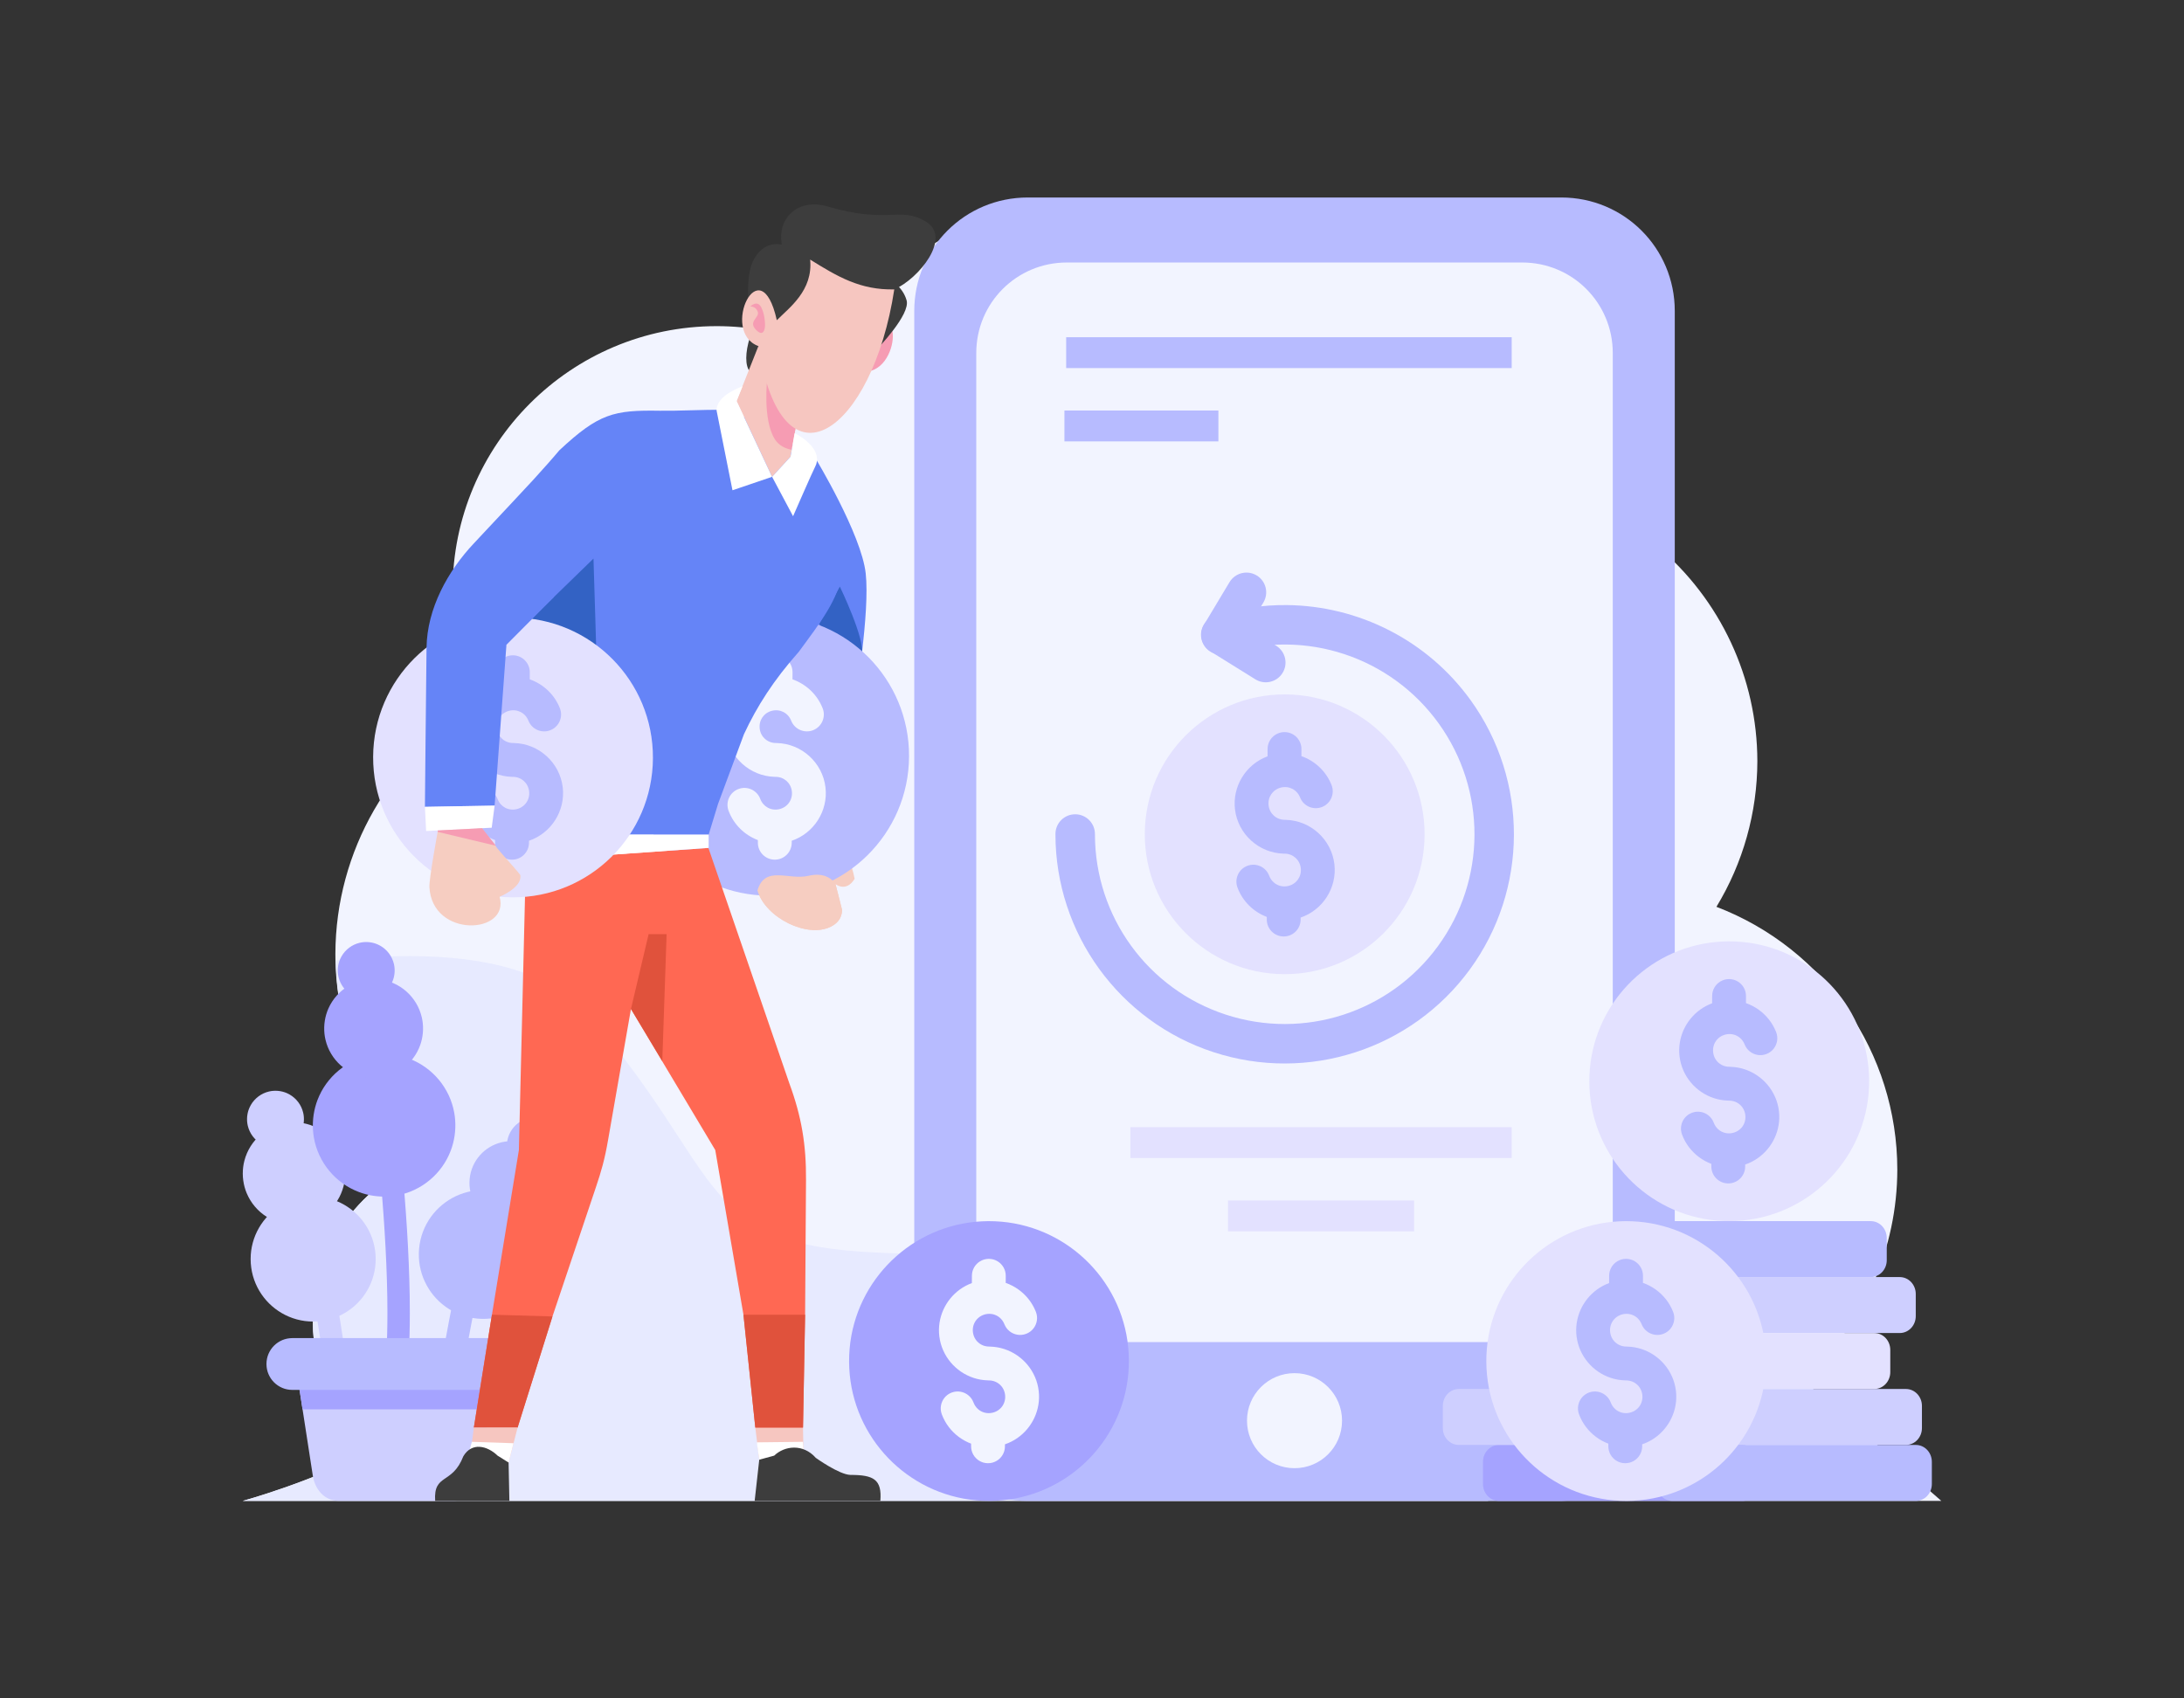 <?xml version="1.0" standalone="no"?><!DOCTYPE svg PUBLIC "-//W3C//DTD SVG 1.1//EN" "http://www.w3.org/Graphics/SVG/1.1/DTD/svg11.dtd"><svg height="3500" legacy-metrics="false" node-id="1" sillyvg="true" template-height="3500" template-width="4500" version="1.1" viewBox="0 0 4500 3500" width="4500" xmlns="http://www.w3.org/2000/svg" xmlns:xlink="http://www.w3.org/1999/xlink"><rect x="0" y="0" width="4500" height="3500" fill="#333333" stroke="none"/><defs node-id="84"></defs><path d="M 2365.00 415.42 C 2649.53 414.59 3000.26 495.25 3229.58 766.97 C 3337.19 894.47 3391.08 1014.26 3413.77 1124.98 C 3544.89 1235.06 3620.70 1397.41 3620.93 1568.61 C 3620.73 1674.48 3591.57 1778.28 3536.60 1868.76 C 3761.03 1954.72 3909.24 2170.14 3909.30 2410.47 C 3909.03 2572.20 3841.26 2726.49 3722.34 2836.11 C 3718.61 2842.19 3716.33 2845.54 3716.33 2845.54 L 4000.00 3093.02 L 500.00 3093.02 C 500.00 3093.02 641.18 3054.75 764.46 2989.37 C 688.35 2922.08 644.70 2825.43 644.53 2723.85 C 644.69 2577.39 734.72 2446.05 871.26 2393.09 C 756.05 2280.74 691.06 2126.63 691.04 1965.70 C 691.60 1754.06 804.16 1558.53 986.90 1451.77 C 951.36 1378.34 932.79 1297.86 932.56 1216.28 C 932.56 915.74 1176.20 672.10 1476.74 672.10 L 1476.74 672.10 C 1544.26 672.10 1611.19 684.67 1674.11 709.16 C 1749.87 616.51 1841.15 554.76 1927.19 500.57 C 1995.93 457.27 2163.93 416.00 2365.00 415.42 L 2365.00 415.42 Z" fill="#f2f4ff" fill-rule="nonzero" id="path20057-52-7-1" node-id="4" stroke="none" target-height="2677.607" target-width="3500" target-x="500" target-y="415.417"></path><path d="M 846.72 1970.31 C 1000.26 1970.68 1134.72 2002.60 1211.63 2090.70 C 1485.07 2403.94 1434.88 2555.82 1769.77 2579.07 C 2104.65 2602.33 2327.60 2522.12 2451.01 2807.57 C 2553.90 3045.57 2894.33 2944.50 3066.68 3093.03 L 500.00 3093.03 C 500.00 3093.03 641.18 3054.75 764.46 2989.37 C 688.35 2922.09 644.70 2825.43 644.53 2723.85 C 644.69 2577.39 734.72 2446.05 871.26 2393.09 C 759.57 2283.91 695.11 2135.31 691.70 1979.16 C 744.51 1973.43 796.63 1970.18 846.72 1970.31 L 846.72 1970.31 Z" fill="#e7eaff" fill-rule="nonzero" id="path20059-1-3-7" node-id="5" stroke="none" target-height="1122.718" target-width="2566.679" target-x="500" target-y="1970.307"></path><g node-id="86"><path d="M 710.87 2410.94 L 711.12 2417.97 L 710.93 2424.83 L 710.32 2431.54 L 709.29 2438.11 L 707.84 2444.56 L 705.45 2452.52 L 702.50 2460.14 L 699.00 2467.45 L 694.93 2474.49 L 690.33 2481.20 L 685.28 2487.48 L 679.76 2493.36 L 673.76 2498.86 L 667.37 2503.87 L 660.61 2508.36 L 653.47 2512.34 L 645.93 2515.82 L 639.75 2518.15 L 633.38 2520.09 L 626.83 2521.63 L 620.06 2522.78 L 613.06 2523.51 L 606.03 2523.76 L 599.17 2523.58 L 592.46 2522.97 L 585.88 2521.93 L 579.43 2520.48 L 571.48 2518.09 L 563.86 2515.15 L 556.54 2511.65 L 549.51 2507.58 L 542.80 2502.98 L 536.51 2497.92 L 530.63 2492.41 L 525.14 2486.40 L 520.13 2480.01 L 515.64 2473.26 L 511.66 2466.12 L 508.18 2458.58 L 505.84 2452.39 L 503.90 2446.03 L 502.36 2439.47 L 501.22 2432.70 L 500.48 2425.70 L 500.23 2418.67 L 500.42 2411.81 L 501.03 2405.10 L 502.06 2398.53 L 503.51 2392.08 L 505.90 2384.12 L 508.85 2376.50 L 512.35 2369.19 L 516.42 2362.15 L 521.02 2355.45 L 526.07 2349.16 L 531.59 2343.28 L 537.59 2337.78 L 543.98 2332.77 L 550.74 2328.28 L 557.88 2324.30 L 565.42 2320.82 L 571.60 2318.49 L 577.97 2316.55 L 584.52 2315.01 L 591.29 2313.86 L 598.29 2313.13 L 605.32 2312.88 L 612.18 2313.06 L 618.89 2313.67 L 625.47 2314.71 L 631.92 2316.16 L 639.87 2318.55 L 647.49 2321.49 L 654.81 2324.99 L 661.84 2329.06 L 668.55 2333.66 L 674.84 2338.72 L 680.72 2344.23 L 686.21 2350.24 L 691.22 2356.63 L 695.71 2363.38 L 699.69 2370.52 L 703.17 2378.06 L 705.51 2384.25 L 707.45 2390.61 L 708.99 2397.17 L 710.13 2403.94 L 710.87 2410.94 Z" fill="#cecfff" fill-rule="nonzero" group-id="1" id="path6015-4" node-id="7" stroke-linecap="butt" stroke-width="1" target-height="210.883" target-width="210.884" target-x="500.233" target-y="2312.878"></path><path d="M 773.76 2585.56 L 774.07 2594.48 L 773.80 2603.18 L 772.97 2611.70 L 771.57 2620.05 L 769.61 2628.32 L 767.16 2636.34 L 764.21 2644.11 L 760.77 2651.66 L 756.84 2658.98 L 752.49 2665.98 L 747.71 2672.68 L 742.50 2679.08 L 736.89 2685.14 L 730.93 2690.80 L 724.60 2696.09 L 717.90 2701.00 L 710.90 2705.46 L 703.62 2709.47 L 696.03 2713.02 L 688.11 2716.11 L 680.03 2718.66 L 671.72 2720.68 L 663.14 2722.16 L 654.27 2723.10 L 645.35 2723.41 L 636.65 2723.14 L 628.13 2722.31 L 619.78 2720.91 L 611.50 2718.95 L 603.49 2716.50 L 595.72 2713.55 L 588.17 2710.11 L 580.85 2706.18 L 573.84 2701.83 L 567.15 2697.05 L 560.75 2691.84 L 554.69 2686.23 L 549.03 2680.27 L 543.74 2673.94 L 538.83 2667.24 L 534.36 2660.24 L 530.36 2652.96 L 526.81 2645.37 L 523.72 2637.45 L 521.16 2629.37 L 519.15 2621.06 L 517.66 2612.48 L 516.73 2603.61 L 516.42 2594.69 L 516.68 2585.99 L 517.52 2577.47 L 518.92 2569.12 L 520.88 2560.84 L 523.33 2552.83 L 526.28 2545.06 L 529.72 2537.51 L 533.65 2530.18 L 538.00 2523.18 L 542.78 2516.49 L 547.99 2510.09 L 553.60 2504.03 L 559.56 2498.37 L 565.89 2493.08 L 572.59 2488.17 L 579.58 2483.70 L 586.87 2479.70 L 594.46 2476.15 L 602.38 2473.06 L 610.45 2470.50 L 618.77 2468.49 L 627.35 2467.00 L 636.22 2466.07 L 645.14 2465.76 L 653.84 2466.02 L 662.36 2466.86 L 670.71 2468.26 L 678.98 2470.22 L 687.00 2472.67 L 694.77 2475.62 L 702.32 2479.06 L 709.64 2482.99 L 716.64 2487.34 L 723.34 2492.12 L 729.74 2497.33 L 735.80 2502.94 L 741.46 2508.90 L 746.75 2515.22 L 751.66 2521.93 L 756.13 2528.92 L 760.13 2536.21 L 763.68 2543.80 L 766.77 2551.72 L 769.32 2559.79 L 771.34 2568.11 L 772.82 2576.69 L 773.76 2585.56 Z" fill="#cecfff" fill-rule="nonzero" group-id="1" id="path10013-6" node-id="8" stroke-linecap="butt" stroke-width="1" target-height="257.656" target-width="257.656" target-x="516.416" target-y="2465.755"></path><path d="M 791.61 2244.94 L 787.98 2245.03 L 784.60 2245.62 L 781.41 2246.70 L 778.41 2248.23 L 775.72 2250.14 L 773.32 2252.42 L 771.26 2255.02 L 769.61 2257.87 L 768.35 2260.99 L 767.56 2264.26 L 767.28 2267.69 L 767.52 2271.31 L 768.57 2279.68 L 771.40 2303.30 L 775.50 2339.90 L 780.35 2387.24 L 782.86 2413.78 L 785.45 2443.05 L 787.92 2473.12 L 790.30 2505.08 L 792.46 2537.54 L 794.39 2571.07 L 795.99 2604.82 L 797.21 2638.78 L 797.99 2672.68 L 798.25 2705.94 L 798.12 2728.06 L 797.70 2749.51 L 797.01 2770.30 L 797.04 2773.52 L 797.48 2776.57 L 798.32 2779.48 L 799.53 2782.27 L 801.06 2784.82 L 802.92 2787.16 L 805.07 2789.25 L 807.45 2791.03 L 810.09 2792.52 L 812.91 2793.65 L 815.90 2794.39 L 819.10 2794.75 L 822.32 2794.66 L 825.36 2794.16 L 828.26 2793.26 L 831.02 2792.00 L 833.54 2790.41 L 835.85 2788.51 L 837.89 2786.33 L 839.63 2783.91 L 841.06 2781.24 L 842.14 2778.40 L 842.82 2775.39 L 843.12 2772.19 L 843.83 2750.67 L 844.27 2728.55 L 844.42 2705.83 L 844.17 2671.69 L 843.39 2637.04 L 842.16 2602.37 L 840.55 2568.03 L 838.60 2533.95 L 836.41 2501.03 L 833.99 2468.65 L 831.49 2438.25 L 828.86 2408.67 L 826.31 2381.90 L 821.38 2334.22 L 817.22 2297.41 L 814.35 2273.70 L 813.27 2265.30 L 812.54 2261.64 L 811.30 2258.29 L 809.57 2255.20 L 807.38 2252.41 L 804.84 2250.03 L 801.92 2248.02 L 798.73 2246.48 L 795.31 2245.45 L 791.61 2244.94 Z" fill="#a5a3ff" fill-rule="nonzero" group-id="1" id="path10015-8" node-id="9" stroke-linecap="butt" stroke-width="1" target-height="549.807" target-width="77.14" target-x="767.279" target-y="2244.943"></path><path d="M 634.88 2476.02 L 631.28 2476.42 L 627.95 2477.30 L 624.87 2478.65 L 622.02 2480.44 L 619.50 2482.57 L 617.31 2485.05 L 615.48 2487.82 L 614.09 2490.80 L 613.10 2494.03 L 612.60 2497.35 L 612.62 2500.79 L 613.17 2504.38 L 614.95 2512.62 L 619.82 2535.91 L 627.08 2572.02 L 636.02 2618.75 L 640.83 2644.97 L 645.95 2673.91 L 651.02 2703.65 L 656.17 2735.28 L 661.14 2767.44 L 665.98 2800.67 L 670.50 2834.16 L 674.67 2867.88 L 678.39 2901.58 L 681.54 2934.69 L 683.33 2956.74 L 684.77 2978.14 L 685.89 2998.91 L 686.20 3002.12 L 686.90 3005.12 L 687.99 3007.95 L 689.44 3010.62 L 691.19 3013.03 L 693.24 3015.20 L 695.56 3017.10 L 698.09 3018.67 L 700.85 3019.92 L 703.76 3020.80 L 706.80 3021.28 L 710.02 3021.36 L 713.22 3020.99 L 716.21 3020.23 L 719.02 3019.08 L 721.66 3017.58 L 724.03 3015.79 L 726.16 3013.69 L 728.01 3011.34 L 729.53 3008.78 L 730.73 3005.99 L 731.55 3003.07 L 731.97 3000.01 L 731.99 2996.79 L 730.83 2975.29 L 729.34 2953.22 L 727.52 2930.58 L 724.30 2896.58 L 720.52 2862.13 L 716.29 2827.71 L 711.70 2793.64 L 706.79 2759.85 L 701.76 2727.24 L 696.53 2695.20 L 691.40 2665.12 L 686.21 2635.89 L 681.35 2609.44 L 672.29 2562.37 L 664.95 2526.06 L 660.03 2502.69 L 658.23 2494.42 L 657.18 2490.84 L 655.66 2487.60 L 653.66 2484.68 L 651.24 2482.09 L 648.50 2479.93 L 645.42 2478.18 L 642.11 2476.92 L 638.61 2476.20 L 634.88 2476.02 Z" fill="#cecfff" fill-rule="nonzero" group-id="1" id="path10017-66" node-id="10" stroke-linecap="butt" stroke-width="1" target-height="545.344" target-width="119.383" target-x="612.602" target-y="2476.017"></path><path d="M 991.26 2506.67 L 994.85 2507.16 L 998.15 2508.11 L 1001.20 2509.53 L 1004.02 2511.38 L 1006.48 2513.57 L 1008.62 2516.10 L 1010.39 2518.91 L 1011.72 2521.92 L 1012.63 2525.16 L 1013.05 2528.50 L 1012.96 2531.93 L 1012.33 2535.51 L 1010.37 2543.72 L 1004.98 2566.88 L 996.92 2602.82 L 986.93 2649.35 L 981.54 2675.45 L 975.77 2704.27 L 970.05 2733.89 L 964.19 2765.40 L 958.50 2797.43 L 952.93 2830.56 L 947.66 2863.93 L 942.74 2897.55 L 938.28 2931.16 L 934.38 2964.20 L 932.11 2986.20 L 930.18 3007.56 L 928.60 3028.30 L 928.22 3031.50 L 927.45 3034.49 L 926.30 3037.30 L 924.79 3039.93 L 922.99 3042.30 L 920.89 3044.43 L 918.53 3046.27 L 915.97 3047.78 L 913.18 3048.97 L 910.25 3049.79 L 907.20 3050.20 L 903.98 3050.21 L 900.79 3049.76 L 897.82 3048.93 L 895.03 3047.73 L 892.43 3046.17 L 890.10 3044.32 L 888.01 3042.18 L 886.22 3039.78 L 884.76 3037.19 L 883.62 3034.38 L 882.86 3031.44 L 882.51 3028.37 L 882.57 3025.15 L 884.20 3003.68 L 886.18 2981.65 L 888.51 2959.05 L 892.48 2925.14 L 897.03 2890.79 L 902.03 2856.46 L 907.38 2822.50 L 913.03 2788.83 L 918.80 2756.35 L 924.73 2724.42 L 930.53 2694.47 L 936.37 2665.36 L 941.83 2639.03 L 951.93 2592.17 L 960.08 2556.03 L 965.52 2532.78 L 967.50 2524.55 L 968.63 2520.99 L 970.23 2517.79 L 972.29 2514.91 L 974.76 2512.38 L 977.55 2510.28 L 980.67 2508.60 L 984.01 2507.42 L 987.52 2506.77 L 991.26 2506.67 Z" fill="#b7bbff" fill-rule="nonzero" group-id="1" id="path10019-4" node-id="11" stroke-linecap="butt" stroke-width="1" target-height="543.533" target-width="130.546" target-x="882.508" target-y="2506.673"></path><path d="M 1127.86 2597.42 L 1126.69 2606.54 L 1124.97 2615.34 L 1122.70 2623.86 L 1119.88 2632.12 L 1116.52 2640.21 L 1112.69 2647.95 L 1108.40 2655.36 L 1103.64 2662.46 L 1098.42 2669.25 L 1092.83 2675.65 L 1086.86 2681.66 L 1080.49 2687.30 L 1073.78 2692.52 L 1066.77 2697.29 L 1059.46 2701.60 L 1051.83 2705.48 L 1043.97 2708.86 L 1035.90 2711.71 L 1027.59 2714.06 L 1019.02 2715.88 L 1010.39 2717.13 L 1001.59 2717.80 L 992.62 2717.88 L 983.45 2717.35 L 974.33 2716.18 L 965.53 2714.46 L 957.00 2712.19 L 948.75 2709.37 L 940.66 2706.00 L 932.92 2702.17 L 925.51 2697.88 L 918.41 2693.12 L 911.62 2687.91 L 905.22 2682.32 L 899.21 2676.35 L 893.57 2669.98 L 888.35 2663.27 L 883.58 2656.26 L 879.27 2648.95 L 875.39 2641.31 L 872.01 2633.46 L 869.16 2625.39 L 866.81 2617.08 L 864.99 2608.51 L 863.74 2599.87 L 863.07 2591.08 L 862.99 2582.11 L 863.52 2572.93 L 864.69 2563.82 L 866.41 2555.01 L 868.68 2546.49 L 871.50 2538.24 L 874.87 2530.15 L 878.70 2522.41 L 882.99 2515.00 L 887.75 2507.90 L 892.96 2501.11 L 898.55 2494.71 L 904.52 2488.70 L 910.89 2483.06 L 917.60 2477.84 L 924.61 2473.07 L 931.92 2468.75 L 939.56 2464.87 L 947.41 2461.50 L 955.48 2458.64 L 963.80 2456.30 L 972.36 2454.47 L 981.00 2453.22 L 989.79 2452.56 L 998.76 2452.48 L 1007.94 2453.01 L 1017.05 2454.18 L 1025.86 2455.90 L 1034.38 2458.17 L 1042.63 2460.99 L 1050.72 2464.35 L 1058.46 2468.18 L 1065.87 2472.47 L 1072.97 2477.23 L 1079.76 2482.45 L 1086.16 2488.04 L 1092.17 2494.01 L 1097.81 2500.38 L 1103.03 2507.09 L 1107.80 2514.10 L 1112.12 2521.41 L 1116.00 2529.04 L 1119.37 2536.90 L 1122.23 2544.97 L 1124.57 2553.28 L 1126.40 2561.85 L 1127.65 2570.48 L 1128.31 2579.28 L 1128.39 2588.25 L 1127.86 2597.42 Z" fill="#b7bbff" fill-rule="nonzero" group-id="1" id="path10021-1" node-id="12" stroke-linecap="butt" stroke-width="1" target-height="265.393" target-width="265.393" target-x="862.995" target-y="2452.482"></path><path d="M 615.45 2852.84 L 644.28 3039.42 L 645.24 3044.92 L 646.53 3050.20 L 648.17 3055.26 L 650.16 3060.12 L 652.51 3064.85 L 655.17 3069.24 L 658.13 3073.32 L 661.39 3077.10 L 664.98 3080.58 L 668.84 3083.64 L 672.98 3086.31 L 677.42 3088.59 L 682.03 3090.38 L 686.92 3091.69 L 692.12 3092.51 L 697.67 3092.81 L 934.88 3092.81 L 940.43 3092.50 L 945.62 3091.69 L 950.49 3090.37 L 955.07 3088.58 L 959.47 3086.30 L 963.57 3083.63 L 967.40 3080.56 L 970.97 3077.08 L 974.21 3073.29 L 977.15 3069.21 L 979.81 3064.82 L 982.18 3060.09 L 984.18 3055.23 L 985.87 3050.17 L 987.24 3044.91 L 988.27 3039.42 L 1015.45 2852.84 L 615.45 2852.84 Z" fill="#cecfff" fill-rule="nonzero" group-id="1" id="path10023-6" node-id="13" stroke-linecap="butt" stroke-width="1" target-height="239.967" target-width="400.001" target-x="615.452" target-y="2852.842"></path><path d="M 615.45 2852.84 L 623.33 2904.30 L 1008.12 2904.30 L 1015.45 2852.84 L 615.45 2852.84 Z" fill="#a5a3ff" fill-rule="nonzero" group-id="1" id="path10025-1" node-id="14" stroke-linecap="butt" stroke-width="1" target-height="51.453" target-width="400" target-x="615.452" target-y="2852.842"></path><path d="M 602.41 2757.51 L 1029.88 2757.51 L 1035.44 2757.81 L 1040.75 2758.61 L 1045.82 2759.90 L 1050.70 2761.69 L 1055.41 2763.96 L 1059.79 2766.61 L 1063.87 2769.66 L 1067.67 2773.11 L 1071.12 2776.91 L 1074.17 2780.99 L 1076.82 2785.37 L 1079.09 2790.08 L 1080.88 2794.96 L 1082.17 2800.03 L 1082.98 2805.34 L 1083.27 2810.90 L 1082.98 2816.46 L 1082.17 2821.76 L 1080.88 2826.84 L 1079.09 2831.72 L 1076.82 2836.42 L 1074.17 2840.81 L 1071.12 2844.89 L 1067.67 2848.69 L 1063.87 2852.14 L 1059.79 2855.18 L 1055.41 2857.84 L 1050.70 2860.11 L 1045.82 2861.90 L 1040.75 2863.19 L 1035.44 2863.99 L 1029.88 2864.29 L 602.41 2864.29 L 596.85 2863.99 L 591.54 2863.19 L 586.47 2861.90 L 581.59 2860.11 L 576.88 2857.84 L 572.50 2855.18 L 568.42 2852.14 L 564.62 2848.69 L 561.17 2844.89 L 558.12 2840.81 L 555.47 2836.42 L 553.20 2831.72 L 551.41 2826.84 L 550.12 2821.76 L 549.31 2816.46 L 549.02 2810.90 L 549.31 2805.34 L 550.12 2800.03 L 551.41 2794.96 L 553.20 2790.08 L 555.47 2785.37 L 558.12 2780.99 L 561.17 2776.91 L 564.62 2773.11 L 568.42 2769.66 L 572.50 2766.61 L 576.88 2763.96 L 581.59 2761.69 L 586.47 2759.90 L 591.54 2758.61 L 596.85 2757.81 L 602.41 2757.51 Z" fill="#b7bbff" fill-rule="nonzero" group-id="1" id="path10027-61" node-id="15" stroke-linecap="butt" stroke-width="1" target-height="106.779" target-width="534.252" target-x="549.019" target-y="2757.51"></path><path d="M 937.60 2332.66 L 936.62 2340.75 L 935.24 2348.62 L 933.47 2356.29 L 931.32 2363.75 L 928.78 2371.04 L 925.05 2379.98 L 920.82 2388.54 L 916.07 2396.74 L 910.80 2404.59 L 905.04 2412.11 L 898.85 2419.18 L 892.25 2425.83 L 885.20 2432.06 L 877.78 2437.84 L 870.03 2443.11 L 861.94 2447.89 L 853.50 2452.18 L 844.81 2455.91 L 835.88 2459.07 L 826.69 2461.66 L 817.21 2463.68 L 809.59 2464.84 L 801.85 2465.59 L 793.99 2465.91 L 786.00 2465.82 L 777.87 2465.30 L 769.77 2464.32 L 761.90 2462.94 L 754.24 2461.17 L 746.77 2459.02 L 739.49 2456.48 L 730.54 2452.76 L 721.98 2448.52 L 713.78 2443.77 L 705.93 2438.51 L 698.42 2432.74 L 691.34 2426.56 L 684.70 2419.95 L 678.46 2412.91 L 672.68 2405.48 L 667.41 2397.74 L 662.63 2389.65 L 658.34 2381.20 L 654.61 2372.52 L 651.45 2363.59 L 648.86 2354.39 L 646.84 2344.92 L 645.68 2337.29 L 644.94 2329.56 L 644.61 2321.70 L 644.70 2313.71 L 645.22 2305.57 L 646.20 2297.48 L 647.58 2289.60 L 649.35 2281.94 L 651.50 2274.47 L 654.04 2267.19 L 657.77 2258.25 L 662.00 2249.69 L 666.75 2241.49 L 672.01 2233.63 L 677.78 2226.12 L 683.96 2219.05 L 690.57 2212.40 L 697.61 2206.16 L 705.04 2200.39 L 712.79 2195.12 L 720.87 2190.34 L 729.32 2186.05 L 738.01 2182.32 L 746.94 2179.16 L 756.13 2176.57 L 765.61 2174.55 L 773.23 2173.39 L 780.97 2172.64 L 788.82 2172.31 L 796.82 2172.40 L 804.95 2172.92 L 813.05 2173.91 L 820.92 2175.29 L 828.58 2177.05 L 836.05 2179.21 L 843.33 2181.75 L 852.28 2185.47 L 860.84 2189.71 L 869.03 2194.45 L 876.89 2199.72 L 884.40 2205.49 L 891.47 2211.67 L 898.12 2218.28 L 904.36 2225.32 L 910.14 2232.74 L 915.41 2240.49 L 920.19 2248.58 L 924.48 2257.02 L 928.21 2265.71 L 931.37 2274.64 L 933.96 2283.83 L 935.98 2293.31 L 937.14 2300.94 L 937.88 2308.67 L 938.21 2316.53 L 938.12 2324.52 L 937.60 2332.66 L 937.60 2332.66 Z" fill="#a5a3ff" fill-rule="nonzero" group-id="1" id="path10031-6" node-id="16" stroke-linecap="butt" stroke-width="1" target-height="293.602" target-width="293.603" target-x="644.608" target-y="2172.313"></path><path d="M 871.25 2128.86 L 870.39 2135.61 L 869.14 2142.12 L 867.51 2148.42 L 865.50 2154.52 L 863.11 2160.44 L 859.59 2167.65 L 855.59 2174.46 L 851.11 2180.88 L 846.13 2186.95 L 840.70 2192.63 L 834.90 2197.83 L 828.72 2202.57 L 822.14 2206.87 L 815.26 2210.65 L 808.12 2213.87 L 800.70 2216.55 L 792.97 2218.69 L 786.71 2219.95 L 780.34 2220.81 L 773.85 2221.25 L 767.21 2221.28 L 760.43 2220.89 L 753.69 2220.03 L 747.18 2218.78 L 740.88 2217.15 L 734.77 2215.14 L 728.85 2212.75 L 721.64 2209.23 L 714.84 2205.23 L 708.41 2200.75 L 702.35 2195.77 L 696.67 2190.34 L 691.47 2184.54 L 686.72 2178.36 L 682.43 2171.78 L 678.65 2164.91 L 675.42 2157.76 L 672.74 2150.34 L 670.61 2142.61 L 669.35 2136.35 L 668.49 2129.98 L 668.05 2123.49 L 668.01 2116.86 L 668.41 2110.07 L 669.27 2103.33 L 670.52 2096.82 L 672.15 2090.52 L 674.16 2084.42 L 676.55 2078.50 L 680.07 2071.29 L 684.07 2064.48 L 688.55 2058.06 L 693.52 2051.99 L 698.96 2046.31 L 704.76 2041.11 L 710.94 2036.37 L 717.51 2032.07 L 724.39 2028.29 L 731.53 2025.07 L 738.95 2022.39 L 746.69 2020.25 L 752.95 2018.99 L 759.32 2018.13 L 765.81 2017.69 L 772.44 2017.66 L 779.22 2018.05 L 785.96 2018.91 L 792.48 2020.16 L 798.78 2021.79 L 804.88 2023.80 L 810.80 2026.19 L 818.01 2029.71 L 824.81 2033.71 L 831.24 2038.19 L 837.31 2043.17 L 842.98 2048.60 L 848.19 2054.40 L 852.93 2060.58 L 857.23 2067.16 L 861.01 2074.03 L 864.23 2081.17 L 866.91 2088.60 L 869.05 2096.33 L 870.31 2102.59 L 871.16 2108.96 L 871.61 2115.45 L 871.64 2122.08 L 871.25 2128.86 Z" fill="#a5a3ff" fill-rule="nonzero" group-id="1" id="path6013-9" node-id="17" stroke-linecap="butt" stroke-width="1" target-height="203.625" target-width="203.624" target-x="668.014" target-y="2017.657"></path><path d="M 1138.85 2445.62 L 1137.89 2452.71 L 1136.43 2459.49 L 1134.45 2466.01 L 1131.98 2472.28 L 1129.01 2478.36 L 1125.64 2484.11 L 1121.85 2489.53 L 1117.65 2494.65 L 1113.07 2499.44 L 1108.17 2503.84 L 1102.96 2507.84 L 1097.40 2511.47 L 1091.60 2514.66 L 1085.57 2517.38 L 1079.31 2519.64 L 1072.78 2521.44 L 1066.16 2522.72 L 1059.39 2523.46 L 1052.45 2523.66 L 1045.31 2523.30 L 1038.23 2522.34 L 1031.45 2520.87 L 1024.93 2518.90 L 1018.66 2516.43 L 1012.57 2513.46 L 1006.83 2510.09 L 1001.41 2506.30 L 996.29 2502.10 L 991.49 2497.51 L 987.10 2492.62 L 983.10 2487.40 L 979.47 2481.85 L 976.28 2476.05 L 973.56 2470.02 L 971.30 2463.75 L 969.49 2457.23 L 968.22 2450.61 L 967.48 2443.84 L 967.28 2436.90 L 967.64 2429.76 L 968.60 2422.68 L 970.07 2415.89 L 972.04 2409.38 L 974.51 2403.11 L 977.48 2397.02 L 980.85 2391.28 L 984.64 2385.85 L 988.84 2380.73 L 993.42 2375.94 L 998.32 2371.55 L 1003.53 2367.55 L 1009.09 2363.92 L 1014.89 2360.73 L 1020.92 2358.01 L 1027.19 2355.74 L 1033.71 2353.94 L 1040.33 2352.66 L 1047.10 2351.92 L 1054.04 2351.73 L 1061.18 2352.08 L 1068.26 2353.04 L 1075.04 2354.51 L 1081.56 2356.48 L 1087.83 2358.96 L 1093.92 2361.93 L 1099.66 2365.30 L 1105.09 2369.09 L 1110.21 2373.29 L 1115.00 2377.87 L 1119.39 2382.77 L 1123.39 2387.98 L 1127.02 2393.53 L 1130.21 2399.34 L 1132.93 2405.37 L 1135.19 2411.63 L 1137.00 2418.16 L 1138.27 2424.78 L 1139.01 2431.55 L 1139.21 2438.49 L 1138.85 2445.62 L 1138.85 2445.62 Z" fill="#b7bbff" fill-rule="nonzero" group-id="1" id="path6017-3" node-id="18" stroke-linecap="butt" stroke-width="1" target-height="171.933" target-width="171.933" target-x="967.279" target-y="2351.726"></path><path d="M 812.93 2005.33 L 812.28 2010.16 L 811.28 2014.78 L 809.93 2019.22 L 808.25 2023.50 L 805.48 2028.98 L 802.23 2034.05 L 798.48 2038.75 L 794.26 2043.05 L 789.67 2046.86 L 784.67 2050.22 L 779.36 2053.05 L 773.77 2055.31 L 767.88 2057.02 L 763.37 2057.89 L 758.76 2058.39 L 754.02 2058.53 L 749.16 2058.29 L 744.33 2057.63 L 739.70 2056.63 L 735.26 2055.29 L 730.99 2053.60 L 725.51 2050.84 L 720.43 2047.59 L 715.73 2043.83 L 711.44 2039.62 L 707.62 2035.02 L 704.27 2030.03 L 701.44 2024.72 L 699.17 2019.13 L 697.47 2013.24 L 696.59 2008.72 L 696.09 2004.11 L 695.96 1999.38 L 696.20 1994.51 L 696.85 1989.68 L 697.86 1985.06 L 699.20 1980.62 L 700.88 1976.34 L 703.65 1970.86 L 706.90 1965.79 L 710.65 1961.09 L 714.87 1956.79 L 719.46 1952.98 L 724.46 1949.62 L 729.77 1946.79 L 735.36 1944.53 L 741.25 1942.82 L 745.76 1941.95 L 750.37 1941.44 L 755.11 1941.31 L 759.97 1941.55 L 764.80 1942.21 L 769.43 1943.21 L 773.87 1944.55 L 778.14 1946.24 L 783.62 1949.00 L 788.70 1952.25 L 793.40 1956.01 L 797.69 1960.22 L 801.51 1964.82 L 804.86 1969.81 L 807.69 1975.12 L 809.96 1980.71 L 811.66 1986.60 L 812.54 1991.12 L 813.04 1995.73 L 813.18 2000.46 L 812.93 2005.33 Z" fill="#a5a3ff" fill-rule="nonzero" group-id="1" id="path6019-1" node-id="19" stroke-linecap="butt" stroke-width="1" target-height="117.22" target-width="117.219" target-x="695.956" target-y="1941.309"></path><path d="M 625.98 2311.83 L 625.32 2316.66 L 624.32 2321.29 L 622.98 2325.73 L 621.29 2330.00 L 618.53 2335.48 L 615.28 2340.56 L 611.52 2345.26 L 607.31 2349.55 L 602.71 2353.37 L 597.72 2356.72 L 592.41 2359.55 L 586.82 2361.82 L 580.93 2363.52 L 576.41 2364.40 L 571.80 2364.90 L 567.07 2365.03 L 562.20 2364.79 L 557.37 2364.14 L 552.75 2363.14 L 548.31 2361.79 L 544.03 2360.11 L 538.55 2357.34 L 533.48 2354.09 L 528.78 2350.34 L 524.48 2346.12 L 520.67 2341.53 L 517.31 2336.53 L 514.48 2331.22 L 512.22 2325.63 L 510.51 2319.74 L 509.64 2315.23 L 509.14 2310.62 L 509.00 2305.88 L 509.24 2301.02 L 509.90 2296.19 L 510.90 2291.56 L 512.24 2287.12 L 513.93 2282.85 L 516.69 2277.37 L 519.94 2272.29 L 523.70 2267.59 L 527.91 2263.30 L 532.51 2259.48 L 537.50 2256.13 L 542.81 2253.30 L 548.40 2251.03 L 554.29 2249.33 L 558.81 2248.45 L 563.42 2247.95 L 568.15 2247.82 L 573.02 2248.06 L 577.85 2248.71 L 582.47 2249.71 L 586.91 2251.06 L 591.19 2252.74 L 596.67 2255.51 L 601.74 2258.76 L 606.44 2262.51 L 610.74 2266.73 L 614.55 2271.32 L 617.91 2276.32 L 620.74 2281.63 L 623.00 2287.22 L 624.71 2293.11 L 625.58 2297.62 L 626.08 2302.23 L 626.22 2306.97 L 625.98 2311.83 Z" fill="#cecfff" fill-rule="nonzero" group-id="1" id="path6021-8" node-id="20" stroke-linecap="butt" stroke-width="1" target-height="117.22" target-width="117.219" target-x="509.001" target-y="2247.815"></path><path d="M 1161.40 2366.52 L 1160.75 2371.35 L 1159.75 2375.97 L 1158.40 2380.42 L 1156.72 2384.69 L 1153.96 2390.17 L 1150.71 2395.25 L 1146.95 2399.95 L 1142.73 2404.24 L 1138.14 2408.06 L 1133.14 2411.41 L 1127.83 2414.24 L 1122.25 2416.50 L 1116.36 2418.21 L 1111.84 2419.08 L 1107.23 2419.59 L 1102.50 2419.72 L 1097.63 2419.48 L 1092.80 2418.82 L 1088.18 2417.82 L 1083.73 2416.48 L 1079.46 2414.79 L 1073.98 2412.03 L 1068.91 2408.78 L 1064.20 2405.02 L 1059.91 2400.81 L 1056.10 2396.21 L 1052.74 2391.22 L 1049.91 2385.91 L 1047.65 2380.32 L 1045.94 2374.43 L 1045.07 2369.92 L 1044.56 2365.30 L 1044.43 2360.57 L 1044.67 2355.71 L 1045.33 2350.88 L 1046.33 2346.25 L 1047.67 2341.81 L 1049.36 2337.53 L 1052.12 2332.05 L 1055.37 2326.98 L 1059.13 2322.28 L 1063.34 2317.98 L 1067.94 2314.17 L 1072.93 2310.82 L 1078.24 2307.99 L 1083.83 2305.72 L 1089.72 2304.01 L 1094.23 2303.14 L 1098.85 2302.64 L 1103.58 2302.50 L 1108.45 2302.75 L 1113.27 2303.40 L 1117.90 2304.40 L 1122.34 2305.75 L 1126.62 2307.43 L 1132.10 2310.19 L 1137.17 2313.45 L 1141.87 2317.20 L 1146.17 2321.42 L 1149.98 2326.01 L 1153.34 2331.01 L 1156.16 2336.32 L 1158.43 2341.90 L 1160.14 2347.80 L 1161.01 2352.31 L 1161.51 2356.92 L 1161.65 2361.65 L 1161.40 2366.52 Z" fill="#b7bbff" fill-rule="nonzero" group-id="1" id="path6023-8" node-id="21" stroke-linecap="butt" stroke-width="1" target-height="117.219" target-width="117.219" target-x="1044.43" target-y="2302.503"></path></g><path d="M 2117.61 406.98 L 3216.94 406.98 C 3346.48 406.98 3450.76 511.26 3450.76 640.80 L 3450.76 2859.21 C 3450.76 2988.74 3346.43 3089.58 3216.94 3093.03 L 2679.19 3093.03 L 2117.61 3093.03 C 1988.07 3093.03 1883.79 2988.74 1883.79 2859.21 L 1883.79 640.80 C 1883.79 511.26 1988.07 406.98 2117.61 406.98 L 2117.61 406.98 Z" fill="#b7bbff" fill-rule="nonzero" id="rect25806-8-3-5" node-id="22" stroke="none" target-height="2686.047" target-width="1566.975" target-x="1883.787" target-y="406.979"></path><path d="M 1680.30 944.55 C 1680.30 944.55 1774.75 1100.63 1783.74 1181.57 C 1792.73 1262.51 1762.16 1442.37 1762.16 1442.37 L 1645.73 1343.40 L 1680.30 944.55 Z" fill="#6584f7" fill-rule="nonzero" id="path5309" node-id="23" stroke="none" target-height="497.817" target-width="139.64" target-x="1645.73" target-y="944.551"></path><path d="M 1687.86 1285.79 L 1730.47 1208.85 C 1730.47 1208.85 1783.25 1318.22 1775.62 1348.11 C 1767.99 1378.00 1766.71 1398.35 1766.71 1398.35 L 1687.86 1285.79 Z" fill="#3362c4" fill-rule="nonzero" id="path5311" node-id="24" stroke="none" target-height="189.498" target-width="88.511" target-x="1687.863" target-y="1208.849"></path><path d="M 1760.95 1811.07 C 1743.19 1839.87 1721.48 1821.91 1721.48 1821.91 C 1721.48 1821.91 1731.75 1860.84 1734.93 1874.77 C 1734.96 1886.59 1730.32 1900.29 1712.42 1909.41 C 1663.72 1934.37 1577.26 1891.41 1560.69 1835.11 C 1556.68 1817.01 1572.13 1712.94 1572.13 1712.94 L 1571.80 1710.00 L 1660.90 1689.20 C 1667.79 1697.58 1678.33 1705.14 1693.59 1718.47 C 1715.78 1716.17 1748.38 1746.73 1760.95 1811.07 L 1760.95 1811.07 Z" fill="#f6cdc1" fill-rule="nonzero" id="path19664-6-5-7" node-id="25" stroke="none" target-height="227.441" target-width="200.917" target-x="1560.032" target-y="1689.199"></path><path d="M 1873.04 1558.85 C 1872.28 1718.05 1742.60 1846.49 1583.40 1845.73 L 1583.40 1845.73 C 1424.20 1844.96 1295.76 1715.29 1296.52 1556.09 L 1296.52 1556.09 C 1297.29 1396.88 1426.96 1268.44 1586.16 1269.21 L 1586.16 1269.21 C 1745.36 1269.97 1873.80 1399.65 1873.04 1558.85 L 1873.04 1558.85 Z" fill="#b7bbff" fill-rule="nonzero" id="path5304" node-id="26" stroke="none" target-height="576.518" target-width="576.518" target-x="1296.521" target-y="1269.208"></path><path d="M 2198.12 540.94 L 3136.43 540.94 C 3239.79 540.94 3323.01 624.15 3323.01 727.52 L 3323.01 2579.17 C 3323.01 2682.54 3239.76 2763.01 3136.43 2765.75 L 2646.26 2765.75 L 2198.12 2765.75 C 2094.76 2765.75 2011.54 2682.54 2011.54 2579.17 L 2011.54 727.52 C 2011.54 624.15 2094.76 540.94 2198.12 540.94 L 2198.12 540.94 Z" fill="#f2f4ff" fill-rule="nonzero" id="path25898-5-3-3" node-id="27" stroke="none" target-height="2224.817" target-width="1311.467" target-x="2011.542" target-y="540.936"></path><path d="M 2765.20 2927.69 C 2765.20 2981.78 2721.36 3025.62 2667.28 3025.62 L 2667.28 3025.62 C 2613.19 3025.62 2569.35 2981.78 2569.35 2927.69 C 2569.35 2873.61 2613.19 2829.76 2667.28 2829.76 C 2721.36 2829.77 2765.20 2873.61 2765.20 2927.69 L 2765.20 2927.69 Z" fill="#f2f4ff" fill-rule="nonzero" id="path25902-9-6-4" node-id="28" stroke="none" target-height="195.855" target-width="195.855" target-x="2569.347" target-y="2829.765"></path><path d="M 1564.39 3008.13 L 1556.25 2941.87 L 1635.64 2941.87 L 1654.55 2941.87 L 1656.19 3035.23 L 1564.39 3008.13 Z" fill="#f6c6c0" fill-rule="nonzero" id="path913-0-5-2" node-id="29" stroke="none" target-height="93.361" target-width="99.944" target-x="1556.25" target-y="2941.871"></path><path d="M 1597.71 1350.43 C 1578.48 1350.63 1563.04 1366.38 1563.21 1385.61 L 1563.14 1400.36 C 1518.63 1416.72 1490.17 1462.25 1496.08 1510.15 C 1502.34 1560.81 1545.28 1599.55 1596.11 1600.86 C 1596.82 1600.90 1597.54 1600.93 1598.26 1600.92 C 1615.59 1601.01 1629.58 1613.52 1631.59 1630.72 C 1633.60 1647.93 1622.88 1663.34 1606.04 1667.42 C 1589.20 1671.50 1572.61 1662.70 1566.53 1646.48 C 1559.84 1628.42 1539.77 1619.21 1521.71 1625.91 C 1503.66 1632.60 1494.44 1652.67 1501.14 1670.72 C 1501.17 1670.81 1501.20 1670.89 1501.23 1670.97 C 1511.97 1699.61 1534.52 1720.99 1561.56 1731.26 L 1561.56 1736.15 C 1561.25 1755.41 1576.61 1771.27 1595.86 1771.57 C 1615.12 1771.88 1630.97 1756.52 1631.28 1737.27 C 1631.29 1737.01 1631.29 1736.75 1631.29 1736.49 L 1631.29 1732.61 C 1676.90 1717.13 1706.54 1671.22 1700.86 1622.62 C 1694.90 1571.66 1651.82 1532.56 1600.73 1531.25 C 1600.02 1531.21 1599.31 1531.19 1598.60 1531.19 C 1581.37 1531.11 1567.41 1518.70 1565.30 1501.60 C 1563.19 1484.49 1573.71 1469.07 1590.40 1464.80 C 1607.10 1460.52 1623.73 1469.00 1630.10 1485.01 C 1637.10 1502.95 1657.32 1511.82 1675.26 1504.82 C 1693.19 1497.82 1702.06 1477.60 1695.06 1459.66 C 1695.01 1459.52 1694.95 1459.38 1694.90 1459.25 C 1683.53 1430.65 1660.35 1409.61 1632.88 1399.94 L 1632.95 1385.95 C 1633.31 1366.69 1617.99 1350.79 1598.74 1350.43 C 1598.40 1350.43 1598.06 1350.43 1597.72 1350.43 L 1597.71 1350.43 Z" fill="#f2f4ff" fill-rule="nonzero" id="path5658" node-id="30" stroke="none" target-height="421.144" target-width="206.196" target-x="1495.322" target-y="1350.43"></path><path d="M 1493.62 844.31 L 1493.62 844.31 C 1441.49 844.34 1396.17 847.03 1359.35 846.43 C 1264.62 844.89 1233.90 851.97 1152.52 927.98 C 1137.18 946.24 1118.73 966.82 1099.02 988.54 C 1102.85 1232.72 1096.38 1476.02 1089.91 1720.02 L 1460.14 1720.02 C 1466.82 1697.80 1473.20 1676.73 1479.54 1656.52 L 1532.85 1513.10 C 1559.64 1455.54 1593.84 1401.80 1645.73 1343.40 C 1741.53 1213.33 1776.42 1173.99 1680.31 944.55 C 1596.42 889.99 1504.14 844.34 1504.14 844.34 C 1500.61 844.31 1497.10 844.31 1493.62 844.31 Z" fill="#6584f7" fill-rule="nonzero" id="path5996-6" node-id="31" stroke="none" target-height="875.716" target-width="647.381" target-x="1089.909" target-y="844.308"></path><path d="M 1765.61 700.65 L 1774.38 765.52 C 1858.78 776.90 1867.03 581.11 1765.61 700.65 Z" fill="#f69cb3" fill-rule="nonzero" id="path883-9-7" node-id="32" stroke="none" target-height="104.113" target-width="74.019" target-x="1765.609" target-y="661.854"></path><path d="M 1834.13 577.24 C 1834.13 577.24 1859.71 589.75 1868.00 618.93 C 1876.30 648.10 1807.70 718.73 1807.70 718.73 L 1834.13 577.24 Z" fill="#3d3d3d" fill-rule="nonzero" id="path876-7-88-2" node-id="33" stroke="none" target-height="141.49" target-width="60.991" target-x="1807.703" target-y="577.236"></path><path d="M 1611.12 504.33 C 1611.12 504.33 1573.68 492.75 1551.73 537.71 C 1529.78 582.65 1549.04 683.51 1549.04 683.51 C 1525.87 746.33 1534.70 803.30 1606.00 757.25 C 1638.78 734.35 1693.99 576.72 1693.99 576.72 C 1693.99 576.72 1792.32 618.04 1842.60 596.37 C 1892.88 574.70 1961.91 489.72 1908.02 456.90 C 1854.13 424.09 1830.47 462.38 1705.98 425.69 C 1640.96 406.53 1600.40 453.63 1611.12 504.33 L 1611.12 504.33 Z" fill="#3d3d3d" fill-rule="nonzero" id="path874-7-7-01" node-id="34" stroke="none" target-height="352.664" target-width="389.981" target-x="1537.625" target-y="421.343"></path><path d="M 1562.63 713.21 L 1517.68 826.46 L 1590.84 982.60 L 1628.78 941.13 L 1643.98 855.72 L 1562.63 713.21 Z" fill="#f6c6c0" fill-rule="nonzero" id="path885-8-2" node-id="35" stroke="none" target-height="269.39" target-width="126.301" target-x="1517.677" target-y="713.213"></path><path d="M 1562.63 713.21 L 1643.98 855.72 L 1631.30 926.95 C 1617.50 924.31 1604.65 918.01 1596.56 905.26 C 1570.90 864.82 1580.88 780.49 1580.88 780.49 L 1562.63 713.21 Z" fill="#f69cb3" fill-rule="nonzero" id="path887-3-8-8" node-id="36" stroke="none" target-height="213.739" target-width="81.351" target-x="1562.627" target-y="713.213"></path><path d="M 1562.63 713.21 C 1482.63 683.99 1566.50 506.87 1600.59 659.89 C 1626.32 633.95 1675.44 598.77 1669.27 534.93 C 1725.56 569.99 1772.53 597.97 1842.60 596.37 C 1798.10 888.85 1611.62 1027.28 1562.63 713.21 Z" fill="#f6c6c0" fill-rule="nonzero" id="path870-4-1-00" node-id="37" stroke="none" target-height="357.067" target-width="313.493" target-x="1529.105" target-y="534.926"></path><path d="M 1575.84 675.40 C 1576.57 674.03 1577.42 651.77 1568.97 634.18 C 1560.53 616.60 1545.97 631.60 1545.97 631.60 C 1545.97 631.60 1557.74 631.02 1561.42 642.78 C 1565.11 654.54 1541.13 662.18 1557.42 679.38 C 1573.71 696.58 1575.84 675.40 1575.84 675.40 Z" fill="#f69cb3" fill-rule="nonzero" id="path894-3-4-03" node-id="38" stroke="none" target-height="60.441" target-width="30.241" target-x="1545.975" target-y="625.679"></path><path d="M 1590.84 982.60 L 1517.68 826.46 L 1529.99 795.89 C 1494.83 809.57 1476.11 827.10 1476.45 845.92 L 1509.24 1010.33 L 1590.84 982.60 Z" fill="#ffffff" fill-rule="nonzero" id="path881-1-2-15" node-id="39" stroke="none" target-height="214.439" target-width="114.392" target-x="1476.452" target-y="795.894"></path><path d="M 1628.78 941.13 L 1637.28 892.66 C 1666.70 907.84 1693.90 934.67 1679.57 961.82 C 1675.14 969.80 1634.08 1063.83 1634.08 1063.83 L 1590.84 982.60 L 1628.78 941.13 Z" fill="#ffffff" fill-rule="nonzero" id="path884-3-21-7" node-id="40" stroke="none" target-height="171.166" target-width="92.655" target-x="1590.844" target-y="892.664"></path><path d="M 1459.62 1747.37 L 1626.28 2232.27 C 1651.78 2301.45 1661.23 2359.51 1660.74 2431.65 L 1658.88 2709.31 L 1654.55 2941.87 L 1556.25 2941.87 L 1531.84 2709.31 L 1473.73 2369.92 L 1300.06 2079.32 L 1253.02 2348.54 C 1246.04 2389.31 1238.96 2413.51 1227.77 2446.80 L 1138.32 2712.91 L 1066.48 2941.87 L 976.33 2941.87 L 1013.61 2709.31 L 1069.15 2369.93 L 1077.60 2019.74 L 1083.54 1773.70 L 1459.62 1747.37 Z" fill="#ff6853" fill-rule="nonzero" id="path17531-2-7" node-id="41" stroke="none" target-height="1194.504" target-width="684.42" target-x="976.325" target-y="1747.367"></path><path d="M 1531.84 2709.31 L 1658.88 2709.31 L 1654.55 2941.87 L 1556.25 2941.87 L 1531.84 2709.31 Z" fill="#e0523c" fill-rule="nonzero" id="path935-5-2-98" node-id="42" stroke="none" target-height="232.559" target-width="127.043" target-x="1531.835" target-y="2709.313"></path><path d="M 1013.60 2709.31 L 1138.32 2712.91 L 1066.48 2941.87 L 976.33 2941.87 L 1013.60 2709.31 Z" fill="#e0523c" fill-rule="nonzero" id="path933-4-1" node-id="43" stroke="none" target-height="232.559" target-width="161.995" target-x="976.325" target-y="2709.313"></path><path d="M 1300.06 2079.32 L 1336.46 1925.03 L 1373.53 1925.03 L 1364.60 2186.71 L 1300.06 2079.32 Z" fill="#e0523c" fill-rule="nonzero" id="path925-0-89-4" node-id="44" stroke="none" target-height="261.673" target-width="73.475" target-x="1300.055" target-y="1925.033"></path><path d="M 1460.14 1720.02 L 1460.11 1747.33 L 1083.54 1773.71 L 1089.91 1720.02 L 1460.14 1720.02 Z" fill="#ffffff" fill-rule="nonzero" id="path927-1-17" node-id="45" stroke="none" target-height="53.684" target-width="376.596" target-x="1083.54" target-y="1720.023"></path><path d="M 1654.55 2971.27 L 1559.41 2972.37 L 1564.39 3008.13 C 1564.39 3008.13 1655.74 3002.18 1655.95 3001.15 C 1656.15 3000.12 1654.55 2971.27 1654.55 2971.27 Z" fill="#ffffff" fill-rule="nonzero" id="path915-1-7-3" node-id="46" stroke="none" target-height="36.865" target-width="96.534" target-x="1559.414" target-y="2971.266"></path><path d="M 1813.92 3093.03 L 1554.92 3093.03 L 1564.39 3008.13 L 1595.24 2999.69 C 1616.24 2979.42 1654.67 2974.45 1680.91 3004.32 C 1680.91 3004.32 1728.92 3038.87 1752.34 3039.46 C 1799.79 3039.46 1817.53 3048.54 1813.92 3093.03 L 1813.92 3093.03 Z" fill="#3d3d3d" fill-rule="nonzero" id="path929-1-3-2" node-id="47" stroke="none" target-height="109.831" target-width="259.418" target-x="1554.921" target-y="2983.202"></path><path d="M 1047.93 3013.98 L 1066.49 2941.87 L 995.24 2941.87 L 976.33 2941.87 L 964.22 3035.24 L 1047.93 3013.98 Z" fill="#f6c6c0" fill-rule="nonzero" id="path924-5-2-9" node-id="48" stroke="none" target-height="93.363" target-width="102.27" target-x="964.216" target-y="2941.872"></path><path d="M 972.23 2971.27 L 1058.09 2974.17 L 1047.93 3013.98 C 1047.93 3013.98 964.67 3002.17 964.46 3001.15 C 964.26 3000.12 972.23 2971.26 972.23 2971.27 L 972.23 2971.27 Z" fill="#ffffff" fill-rule="nonzero" id="path926-4-32-4" node-id="49" stroke="none" target-height="42.71" target-width="93.629" target-x="964.462" target-y="2971.266"></path><path d="M 896.62 3093.03 C 868.88 3093.03 1001.12 3093.03 1049.56 3093.03 L 1047.93 3013.97 L 1025.17 2999.69 C 1004.17 2979.42 972.23 2971.26 954.62 3001.13 C 931.78 3060.28 892.93 3035.75 896.62 3093.03 L 896.62 3093.03 Z" fill="#3d3d3d" fill-rule="nonzero" id="path928-3-77-6" node-id="50" stroke="none" target-height="111.475" target-width="156.589" target-x="892.969" target-y="2981.559"></path><path d="M 1222.85 1151.11 L 1095.37 1275.03 L 1229.26 1361.42 L 1222.85 1151.11 Z" fill="#3362c4" fill-rule="nonzero" id="path6341-6" node-id="51" stroke="none" target-height="210.312" target-width="133.895" target-x="1095.366" target-y="1151.108"></path><path d="M 1345.34 1562.36 C 1344.57 1721.57 1214.89 1850.01 1055.69 1849.24 L 1055.69 1849.24 C 896.49 1848.48 768.05 1718.80 768.82 1559.60 C 769.58 1400.40 899.26 1271.96 1058.46 1272.72 C 1217.66 1273.49 1346.10 1403.16 1345.34 1562.36 L 1345.34 1562.36 Z" fill="#e3e1ff" fill-rule="nonzero" id="circle28313-5" node-id="52" stroke="none" target-height="576.517" target-width="576.518" target-x="768.817" target-y="1272.723"></path><path d="M 1056.34 1350.43 C 1037.10 1350.63 1021.66 1366.38 1021.83 1385.61 L 1021.76 1400.36 C 977.25 1416.72 948.79 1462.25 954.71 1510.15 C 960.96 1560.81 1003.90 1599.55 1054.73 1600.86 C 1055.44 1600.90 1056.16 1600.93 1056.88 1600.92 C 1074.21 1601.01 1088.20 1613.52 1090.21 1630.72 C 1092.22 1647.93 1081.50 1663.34 1064.66 1667.42 C 1047.82 1671.50 1031.23 1662.70 1025.15 1646.48 C 1018.46 1628.42 998.39 1619.21 980.34 1625.91 C 962.28 1632.60 953.07 1652.67 959.76 1670.72 C 959.79 1670.81 959.82 1670.89 959.85 1670.97 C 970.59 1699.61 993.14 1720.99 1020.18 1731.26 L 1020.18 1736.15 C 1019.87 1755.41 1035.23 1771.27 1054.48 1771.57 C 1073.74 1771.88 1089.60 1756.52 1089.90 1737.27 C 1089.91 1737.01 1089.91 1736.75 1089.91 1736.49 L 1089.91 1732.61 C 1135.52 1717.13 1165.16 1671.22 1159.48 1622.62 C 1153.52 1571.66 1110.44 1532.56 1059.35 1531.25 C 1058.64 1531.21 1057.93 1531.19 1057.22 1531.19 C 1039.99 1531.11 1026.04 1518.70 1023.92 1501.60 C 1021.81 1484.49 1032.33 1469.07 1049.02 1464.80 C 1065.72 1460.52 1082.35 1469.00 1088.72 1485.01 C 1095.72 1502.95 1115.94 1511.82 1133.88 1504.82 C 1151.82 1497.82 1160.68 1477.60 1153.68 1459.66 C 1153.63 1459.52 1153.57 1459.38 1153.52 1459.25 C 1142.15 1430.65 1118.97 1409.61 1091.50 1399.94 L 1091.57 1385.95 C 1091.93 1366.69 1076.61 1350.79 1057.36 1350.43 C 1057.02 1350.43 1056.68 1350.43 1056.34 1350.43 L 1056.34 1350.43 Z" fill="#b7bbff" fill-rule="nonzero" id="path28315-2" node-id="53" stroke="none" target-height="421.144" target-width="206.194" target-x="953.944" target-y="1350.43"></path><path d="M 1099.02 988.53 C 1099.02 988.53 1027.58 1065.45 976.49 1119.62 C 923.09 1176.26 879.88 1253.72 878.84 1334.97 C 877.77 1418.45 875.54 1662.79 875.54 1662.79 L 1019.15 1660.10 L 1043.49 1328.71 L 1141.15 1230.52 L 1161.30 1092.19 L 1099.02 988.53 Z" fill="#6584f7" fill-rule="nonzero" id="path28322-0" node-id="54" stroke="none" target-height="674.253" target-width="285.761" target-x="875.538" target-y="988.535"></path><path d="M 884.76 1828.18 C 884.03 1809.65 901.82 1714.31 901.82 1714.31 L 902.01 1711.36 L 993.39 1706.74 C 998.68 1716.21 1007.71 1725.53 1020.35 1741.36 C 1018.97 1744.26 1055.31 1781.85 1071.98 1803.02 C 1077.05 1828.65 1029.39 1848.12 1029.39 1848.12 C 1051.09 1925.67 890.47 1934.16 884.76 1828.18 L 884.76 1828.18 Z" fill="#f6cdc1" fill-rule="nonzero" id="path22607-4-8" node-id="55" stroke="none" target-height="200.233" target-width="187.591" target-x="884.759" target-y="1706.742"></path><path d="M 878.00 1712.57 L 1013.12 1705.74 L 1019.15 1660.11 L 875.54 1662.79 L 878.00 1712.57 Z" fill="#ffffff" fill-rule="nonzero" id="path22609-7-1" node-id="56" stroke="none" target-height="52.463" target-width="143.614" target-x="875.536" target-y="1660.105"></path><path d="M 901.82 1714.31 L 1021.75 1742.92 L 993.39 1706.74 L 902.01 1711.36 L 901.82 1714.31 Z" fill="#f69cb3" fill-rule="nonzero" id="path22611-5-1" node-id="57" stroke="none" target-height="36.179" target-width="119.934" target-x="901.816" target-y="1706.741"></path><path d="M 2196.79 694.93 L 3114.77 694.93 L 3114.77 758.52 L 2196.79 758.52 L 2196.79 694.93 Z" fill="#b7bbff" fill-rule="nonzero" id="rect6042-3" node-id="58" stroke="none" target-height="63.59" target-width="917.977" target-x="2196.79" target-y="694.934"></path><path d="M 2193.19 846.01 L 2510.44 846.01 L 2510.44 909.61 L 2193.19 909.61 L 2193.19 846.01 Z" fill="#b7bbff" fill-rule="nonzero" id="rect6044-8" node-id="59" stroke="none" target-height="63.59" target-width="317.245" target-x="2193.192" target-y="846.015"></path><path d="M 2935.30 1720.64 C 2934.53 1879.84 2804.86 2008.28 2645.66 2007.52 C 2486.45 2006.75 2358.01 1877.08 2358.78 1717.88 C 2359.54 1558.67 2489.22 1430.24 2648.42 1431.00 C 2807.62 1431.76 2936.06 1561.44 2935.30 1720.64 L 2935.30 1720.64 Z" fill="#e3e1ff" fill-rule="nonzero" id="path10177" node-id="60" stroke="none" target-height="576.518" target-width="576.518" target-x="2358.779" target-y="1431"></path><path d="M 2646.30 1508.71 C 2627.06 1508.91 2611.62 1524.65 2611.80 1543.89 L 2611.72 1558.63 C 2567.22 1574.99 2538.75 1620.53 2544.67 1668.42 C 2550.93 1719.08 2593.86 1757.83 2644.69 1759.14 C 2645.41 1759.18 2646.13 1759.20 2646.85 1759.20 C 2664.17 1759.29 2678.16 1771.79 2680.18 1789.00 C 2682.19 1806.21 2671.46 1821.62 2654.62 1825.70 C 2637.78 1829.77 2621.20 1820.98 2615.11 1804.76 C 2608.42 1786.70 2588.35 1777.49 2570.30 1784.19 C 2552.24 1790.88 2543.03 1810.95 2549.72 1829.00 C 2549.75 1829.08 2549.78 1829.16 2549.81 1829.24 C 2560.55 1857.89 2583.11 1879.26 2610.14 1889.54 L 2610.14 1894.43 C 2609.83 1913.69 2625.19 1929.54 2644.45 1929.85 C 2663.70 1930.16 2679.56 1914.80 2679.87 1895.55 C 2679.87 1895.29 2679.87 1895.02 2679.87 1894.76 L 2679.87 1890.89 C 2725.48 1875.41 2755.12 1829.50 2749.44 1780.90 C 2743.48 1729.94 2700.40 1690.83 2649.31 1689.53 C 2648.61 1689.49 2647.90 1689.47 2647.19 1689.47 C 2629.95 1689.38 2616.00 1676.98 2613.88 1659.88 C 2611.77 1642.77 2622.29 1627.35 2638.99 1623.08 C 2655.68 1618.80 2672.31 1627.28 2678.68 1643.29 C 2685.68 1661.23 2705.91 1670.09 2723.84 1663.09 C 2741.78 1656.08 2750.64 1635.86 2743.64 1617.92 C 2743.59 1617.79 2743.53 1617.66 2743.48 1617.53 C 2732.11 1588.93 2708.93 1567.89 2681.47 1558.22 L 2681.53 1544.23 C 2681.89 1524.97 2666.58 1509.07 2647.32 1508.71 C 2646.98 1508.71 2646.64 1508.70 2646.30 1508.71 L 2646.30 1508.71 Z" fill="#b7bbff" fill-rule="nonzero" id="path10179" node-id="61" stroke="none" target-height="421.147" target-width="206.194" target-x="2543.907" target-y="1508.706"></path><path d="M 2651.11 1246.92 C 2601.93 1246.47 2552.14 1253.72 2503.50 1269.24 C 2481.98 1275.74 2469.81 1298.46 2476.31 1319.97 C 2482.82 1341.49 2505.53 1353.66 2527.05 1347.16 C 2527.44 1347.04 2527.84 1346.91 2528.23 1346.78 C 2689.56 1295.32 2865.28 1353.33 2964.26 1490.73 C 3063.24 1628.14 3062.62 1813.19 2962.72 1949.92 C 2862.81 2086.65 2686.70 2143.47 2525.72 2090.93 C 2364.74 2038.38 2256.07 1888.60 2256.07 1719.26 C 2256.35 1696.78 2238.35 1678.34 2215.88 1678.06 C 2193.40 1677.78 2174.95 1695.78 2174.68 1718.26 C 2174.67 1718.59 2174.67 1718.92 2174.68 1719.26 C 2174.68 1923.50 2306.30 2104.93 2500.46 2168.30 C 2694.63 2231.68 2907.94 2162.85 3028.44 1997.94 C 3148.94 1833.03 3149.69 1608.88 3030.31 1443.16 C 2940.77 1318.87 2798.66 1248.27 2651.11 1246.92 Z" fill="#b7bbff" fill-rule="nonzero" id="path10181" node-id="62" stroke="none" target-height="944.667" target-width="944.606" target-x="2174.677" target-y="1246.922"></path><path d="M 2569.24 1179.96 C 2554.38 1179.59 2540.49 1187.35 2533.03 1200.22 L 2480.95 1287.08 C 2469.54 1306.13 2475.50 1330.82 2494.36 1342.56 L 2586.00 1399.58 C 2604.90 1411.75 2630.09 1406.30 2642.26 1387.40 C 2654.43 1368.50 2648.97 1343.31 2630.08 1331.14 C 2629.72 1330.91 2629.36 1330.69 2629.00 1330.47 L 2571.35 1294.60 L 2602.84 1242.06 C 2614.67 1222.95 2608.76 1197.86 2589.64 1186.04 C 2583.50 1182.23 2576.46 1180.14 2569.24 1179.96 Z" fill="#b7bbff" fill-rule="nonzero" id="path10183" node-id="63" stroke="none" target-height="226.1" target-width="173.528" target-x="2475.208" target-y="1179.957"></path><path d="M 3590.04 2977.71 L 3088.63 2977.71 C 3070.33 2977.71 3055.60 2993.25 3055.60 3012.55 L 3055.60 3058.18 C 3055.60 3077.49 3070.33 3093.03 3088.63 3093.03 L 3590.04 3093.03 C 3608.34 3093.03 3623.07 3077.49 3623.07 3058.18 L 3623.07 3012.55 C 3623.07 2993.25 3608.34 2977.71 3590.04 2977.71 Z" fill="#a5a3ff" fill-rule="nonzero" id="path4932-4" node-id="64" stroke="none" target-height="115.315" target-width="567.477" target-x="3055.597" target-y="2977.71"></path><path d="M 3507.30 2862.40 L 3005.89 2862.40 C 2987.59 2862.40 2972.86 2877.93 2972.86 2897.24 L 2972.86 2942.87 C 2972.86 2962.17 2987.59 2977.71 3005.89 2977.71 L 3507.30 2977.71 C 3525.61 2977.71 3540.34 2962.17 3540.34 2942.87 L 3540.34 2897.24 C 3540.34 2877.93 3525.61 2862.40 3507.30 2862.40 Z" fill="#cecfff" fill-rule="nonzero" id="path4934-7" node-id="65" stroke="none" target-height="115.315" target-width="567.477" target-x="2972.861" target-y="2862.396"></path><path d="M 3854.51 2516.45 L 3353.10 2516.45 C 3334.80 2516.45 3320.07 2531.99 3320.07 2551.30 L 3320.07 2596.93 C 3320.07 2616.23 3334.80 2631.77 3353.10 2631.77 L 3854.51 2631.77 C 3872.81 2631.77 3887.55 2616.23 3887.55 2596.93 L 3887.55 2551.30 C 3887.55 2531.99 3872.81 2516.45 3854.51 2516.45 Z" fill="#b7bbff" fill-rule="nonzero" id="path4928-0" node-id="66" stroke="none" target-height="115.315" target-width="567.477" target-x="3320.07" target-y="2516.453"></path><path d="M 3927.00 2862.40 L 3425.59 2862.40 C 3407.29 2862.40 3392.56 2877.93 3392.56 2897.24 L 3392.56 2942.87 C 3392.56 2962.17 3407.29 2977.71 3425.59 2977.71 L 3927.00 2977.71 C 3945.30 2977.71 3960.03 2962.17 3960.03 2942.87 L 3960.03 2897.24 C 3960.03 2877.93 3945.30 2862.40 3927.00 2862.40 Z" fill="#cecfff" fill-rule="nonzero" id="path4904-4" node-id="67" stroke="none" target-height="115.315" target-width="567.476" target-x="3392.556" target-y="2862.396"></path><path d="M 3914.28 2631.77 L 3412.87 2631.77 C 3394.57 2631.77 3379.84 2647.31 3379.84 2666.61 L 3379.84 2712.24 C 3379.84 2731.54 3394.57 2747.08 3412.87 2747.08 L 3914.28 2747.08 C 3932.58 2747.08 3947.31 2731.54 3947.31 2712.24 L 3947.31 2666.61 C 3947.31 2647.31 3932.58 2631.77 3914.28 2631.77 Z" fill="#cecfff" fill-rule="nonzero" id="path4906-7" node-id="68" stroke="none" target-height="115.315" target-width="567.476" target-x="3379.838" target-y="2631.768"></path><path d="M 3861.77 2747.08 L 3360.36 2747.08 C 3342.06 2747.08 3327.33 2762.62 3327.33 2781.92 L 3327.33 2827.56 C 3327.33 2846.86 3342.06 2862.40 3360.36 2862.40 L 3861.77 2862.40 C 3880.07 2862.40 3894.80 2846.86 3894.80 2827.56 L 3894.80 2781.92 C 3894.80 2762.62 3880.07 2747.08 3861.77 2747.08 Z" fill="#e3e1ff" fill-rule="nonzero" id="path4908-7" node-id="69" stroke="none" target-height="115.314" target-width="567.476" target-x="3327.327" target-y="2747.082"></path><path d="M 3947.42 2977.71 L 3446.01 2977.71 C 3427.71 2977.71 3412.97 2993.25 3412.97 3012.55 L 3412.97 3058.18 C 3412.97 3077.49 3427.71 3093.03 3446.01 3093.03 L 3947.42 3093.03 C 3965.72 3093.03 3980.45 3077.49 3980.45 3058.18 L 3980.45 3012.55 C 3980.45 2993.25 3965.72 2977.71 3947.42 2977.71 L 3947.42 2977.71 Z" fill="#b7bbff" fill-rule="nonzero" id="path5282" node-id="70" stroke="none" target-height="115.315" target-width="567.477" target-x="3412.974" target-y="2977.71"></path><path d="M 3062.46 2806.14 L 3062.86 2819.85 L 3063.86 2833.29 L 3065.45 2846.49 L 3067.63 2859.45 L 3070.39 2872.20 L 3073.75 2884.89 L 3077.63 2897.28 L 3082.03 2909.38 L 3086.94 2921.21 L 3092.37 2932.77 L 3098.33 2944.12 L 3104.73 2955.12 L 3111.58 2965.78 L 3118.89 2976.11 L 3126.65 2986.13 L 3134.86 2995.81 L 3143.44 3005.08 L 3152.40 3013.96 L 3161.75 3022.45 L 3171.51 3030.56 L 3181.60 3038.23 L 3192.00 3045.43 L 3202.73 3052.18 L 3213.79 3058.48 L 3225.19 3064.33 L 3236.81 3069.65 L 3248.69 3074.45 L 3260.83 3078.73 L 3273.25 3082.49 L 3285.97 3085.72 L 3298.75 3088.36 L 3311.73 3090.42 L 3324.94 3091.88 L 3338.39 3092.75 L 3352.10 3093.02 L 3352.10 3093.02 L 3365.81 3092.62 L 3379.25 3091.62 L 3392.45 3090.03 L 3405.41 3087.85 L 3418.16 3085.09 L 3430.85 3081.73 L 3443.24 3077.85 L 3455.34 3073.46 L 3467.17 3068.55 L 3478.73 3063.11 L 3490.08 3057.15 L 3501.08 3050.75 L 3511.74 3043.90 L 3522.07 3036.59 L 3532.09 3028.83 L 3541.77 3020.63 L 3551.04 3012.05 L 3559.92 3003.08 L 3568.41 2993.73 L 3576.52 2983.97 L 3584.19 2973.88 L 3591.39 2963.48 L 3598.14 2952.75 L 3604.44 2941.69 L 3610.29 2930.29 L 3615.61 2918.67 L 3620.41 2906.80 L 3624.69 2894.65 L 3628.45 2882.23 L 3631.68 2869.51 L 3634.32 2856.73 L 3636.38 2843.75 L 3637.84 2830.54 L 3638.71 2817.09 L 3638.98 2803.38 L 3638.98 2803.38 L 3638.58 2789.67 L 3637.58 2776.23 L 3635.99 2763.03 L 3633.81 2750.07 L 3631.05 2737.32 L 3627.69 2724.63 L 3623.81 2712.24 L 3619.42 2700.14 L 3614.51 2688.32 L 3609.07 2676.75 L 3603.12 2665.40 L 3596.71 2654.40 L 3589.86 2643.74 L 3582.55 2633.41 L 3574.79 2623.39 L 3566.59 2613.71 L 3558.01 2604.44 L 3549.04 2595.56 L 3539.69 2587.07 L 3529.93 2578.96 L 3519.84 2571.30 L 3509.44 2564.09 L 3498.71 2557.34 L 3487.65 2551.04 L 3476.25 2545.19 L 3464.63 2539.87 L 3452.76 2535.07 L 3440.62 2530.80 L 3428.19 2527.04 L 3415.47 2523.80 L 3402.70 2521.16 L 3389.71 2519.10 L 3376.50 2517.64 L 3363.05 2516.77 L 3349.34 2516.50 L 3349.34 2516.50 L 3335.63 2516.90 L 3322.19 2517.90 L 3308.99 2519.49 L 3296.03 2521.67 L 3283.28 2524.43 L 3270.59 2527.79 L 3258.20 2531.67 L 3246.10 2536.07 L 3234.28 2540.98 L 3222.71 2546.41 L 3211.36 2552.37 L 3200.36 2558.77 L 3189.70 2565.62 L 3179.37 2572.93 L 3169.35 2580.69 L 3159.67 2588.90 L 3150.40 2597.48 L 3141.53 2606.44 L 3133.04 2615.79 L 3124.93 2625.55 L 3117.26 2635.64 L 3110.05 2646.04 L 3103.30 2656.77 L 3097.00 2667.83 L 3091.15 2679.23 L 3085.83 2690.85 L 3081.04 2702.73 L 3076.76 2714.87 L 3073.00 2727.29 L 3069.76 2740.01 L 3067.12 2752.79 L 3065.07 2765.77 L 3063.60 2778.98 L 3062.73 2792.43 L 3062.46 2806.14 L 3062.46 2806.14 Z" fill="#e3e1ff" fill-rule="nonzero" group-id="2" id="circle4910-1" node-id="72" stroke-linecap="butt" stroke-width="1" target-height="576.519" target-width="576.518" target-x="3062.463" target-y="2516.501"></path><path d="M 3350.03 2594.21 L 3345.25 2594.59 L 3340.76 2595.55 L 3336.50 2597.09 L 3332.48 2599.16 L 3328.82 2601.68 L 3325.50 2604.66 L 3322.58 2608.04 L 3320.14 2611.74 L 3318.14 2615.81 L 3316.69 2620.09 L 3315.82 2624.61 L 3315.53 2629.39 L 3315.46 2644.14 L 3308.86 2646.83 L 3302.56 2649.92 L 3296.56 2653.38 L 3290.83 2657.24 L 3285.35 2661.48 L 3280.22 2666.03 L 3275.41 2670.88 L 3270.92 2676.06 L 3266.78 2681.52 L 3263.02 2687.20 L 3259.64 2693.13 L 3256.63 2699.30 L 3254.04 2705.65 L 3251.87 2712.16 L 3250.14 2718.83 L 3248.83 2725.69 L 3247.99 2732.59 L 3247.64 2739.59 L 3247.77 2746.69 L 3248.40 2753.93 L 3249.63 2761.50 L 3251.37 2768.81 L 3253.60 2775.86 L 3256.33 2782.69 L 3259.55 2789.32 L 3263.17 2795.64 L 3267.21 2801.64 L 3271.67 2807.36 L 3276.53 2812.77 L 3281.70 2817.79 L 3287.21 2822.44 L 3293.06 2826.73 L 3299.19 2830.61 L 3305.56 2834.03 L 3312.20 2837.02 L 3319.10 2839.57 L 3326.15 2841.61 L 3333.37 2843.14 L 3340.79 2844.15 L 3348.42 2844.64 L 3350.58 2844.70 L 3354.89 2844.99 L 3358.96 2845.75 L 3362.81 2846.98 L 3366.49 2848.66 L 3369.88 2850.72 L 3372.99 2853.18 L 3375.78 2856.00 L 3378.21 2859.13 L 3380.29 2862.60 L 3381.93 2866.29 L 3383.14 2870.25 L 3383.91 2874.50 L 3384.14 2878.82 L 3383.88 2882.95 L 3383.13 2886.92 L 3381.91 2890.78 L 3380.27 2894.39 L 3378.20 2897.78 L 3375.74 2900.89 L 3372.93 2903.68 L 3369.73 2906.16 L 3366.27 2908.25 L 3362.48 2909.93 L 3358.36 2911.20 L 3354.10 2911.96 L 3349.97 2912.19 L 3345.93 2911.93 L 3341.96 2911.18 L 3338.18 2909.99 L 3334.57 2908.34 L 3331.18 2906.28 L 3328.07 2903.82 L 3325.22 2900.95 L 3322.73 2897.76 L 3320.61 2894.21 L 3318.85 2890.26 L 3316.87 2885.89 L 3314.44 2881.98 L 3311.56 2878.49 L 3308.24 2875.40 L 3304.63 2872.81 L 3300.70 2870.69 L 3296.53 2869.09 L 3292.21 2868.04 L 3287.71 2867.54 L 3283.18 2867.62 L 3278.64 2868.33 L 3274.03 2869.68 L 3269.66 2871.66 L 3265.75 2874.09 L 3262.26 2876.97 L 3259.17 2880.28 L 3256.58 2883.90 L 3254.46 2887.83 L 3252.86 2892.00 L 3251.81 2896.32 L 3251.31 2900.82 L 3251.39 2905.34 L 3252.10 2909.89 L 3253.45 2914.50 L 3253.55 2914.75 L 3256.51 2921.82 L 3259.90 2928.51 L 3263.71 2934.84 L 3267.95 2940.83 L 3272.62 2946.52 L 3277.62 2951.80 L 3282.94 2956.69 L 3288.60 2961.21 L 3294.57 2965.33 L 3300.76 2969.00 L 3307.19 2972.23 L 3313.87 2975.04 L 3313.87 2979.93 L 3314.13 2984.73 L 3314.97 2989.25 L 3316.39 2993.55 L 3318.36 2997.63 L 3320.79 3001.35 L 3323.69 3004.75 L 3326.99 3007.75 L 3330.64 3010.30 L 3334.65 3012.40 L 3338.90 3013.96 L 3343.39 3014.95 L 3348.18 3015.36 L 3352.97 3015.10 L 3357.49 3014.26 L 3361.79 3012.83 L 3365.87 3010.86 L 3369.59 3008.44 L 3372.99 3005.54 L 3376.00 3002.23 L 3378.54 2998.59 L 3380.64 2994.58 L 3382.20 2990.33 L 3383.19 2985.83 L 3383.60 2981.05 L 3383.60 2980.27 L 3383.60 2976.39 L 3390.37 2973.82 L 3396.83 2970.84 L 3403.00 2967.46 L 3408.90 2963.68 L 3414.54 2959.49 L 3419.83 2954.98 L 3424.79 2950.15 L 3429.43 2944.99 L 3433.72 2939.52 L 3437.62 2933.82 L 3441.13 2927.87 L 3444.27 2921.66 L 3446.99 2915.25 L 3449.26 2908.69 L 3451.10 2901.95 L 3452.50 2895.02 L 3453.41 2888.03 L 3453.83 2880.94 L 3453.76 2873.74 L 3453.17 2866.41 L 3451.98 2858.78 L 3450.28 2851.43 L 3448.08 2844.33 L 3445.38 2837.46 L 3442.17 2830.78 L 3438.56 2824.42 L 3434.53 2818.37 L 3430.07 2812.60 L 3425.21 2807.16 L 3420.03 2802.10 L 3414.52 2797.41 L 3408.65 2793.08 L 3402.50 2789.18 L 3396.10 2785.72 L 3389.44 2782.71 L 3382.51 2780.14 L 3375.43 2778.08 L 3368.17 2776.54 L 3360.72 2775.52 L 3353.05 2775.03 L 3350.92 2774.97 L 3346.63 2774.69 L 3342.58 2773.93 L 3338.74 2772.72 L 3335.07 2771.05 L 3331.70 2769.00 L 3328.60 2766.56 L 3325.81 2763.76 L 3323.37 2760.66 L 3321.29 2757.21 L 3319.63 2753.54 L 3318.40 2749.61 L 3317.62 2745.38 L 3317.35 2741.09 L 3317.58 2736.98 L 3318.30 2733.02 L 3319.48 2729.17 L 3321.09 2725.56 L 3323.11 2722.17 L 3325.53 2719.05 L 3328.30 2716.24 L 3331.45 2713.73 L 3334.88 2711.62 L 3338.63 2709.90 L 3342.72 2708.58 L 3346.94 2707.77 L 3351.05 2707.48 L 3355.07 2707.68 L 3359.04 2708.37 L 3362.82 2709.50 L 3366.44 2711.08 L 3369.84 2713.08 L 3372.98 2715.47 L 3375.87 2718.28 L 3378.40 2721.41 L 3380.58 2724.90 L 3382.41 2728.80 L 3384.46 2733.14 L 3386.95 2737.00 L 3389.90 2740.44 L 3393.27 2743.47 L 3396.92 2746.00 L 3400.89 2748.05 L 3405.08 2749.58 L 3409.42 2750.56 L 3413.93 2750.99 L 3418.45 2750.82 L 3422.99 2750.04 L 3427.57 2748.60 L 3431.91 2746.55 L 3435.78 2744.06 L 3439.22 2741.12 L 3442.25 2737.75 L 3444.78 2734.10 L 3446.83 2730.13 L 3448.36 2725.93 L 3449.33 2721.60 L 3449.76 2717.09 L 3449.60 2712.56 L 3448.81 2708.03 L 3447.38 2703.45 L 3447.21 2703.03 L 3444.09 2695.98 L 3440.54 2689.32 L 3436.58 2683.03 L 3432.19 2677.09 L 3427.36 2671.47 L 3422.22 2666.26 L 3416.76 2661.46 L 3410.96 2657.04 L 3404.86 2653.04 L 3398.54 2649.49 L 3391.99 2646.39 L 3385.20 2643.72 L 3385.27 2629.73 L 3385.02 2624.94 L 3384.19 2620.41 L 3382.78 2616.11 L 3380.82 2612.03 L 3378.40 2608.30 L 3375.52 2604.89 L 3372.22 2601.88 L 3368.58 2599.32 L 3364.57 2597.21 L 3360.33 2595.64 L 3355.84 2594.64 L 3351.05 2594.22 L 3350.04 2594.21 L 3350.03 2594.21 Z" fill="#b7bbff" fill-rule="nonzero" group-id="2" id="path4912-3" node-id="73" stroke-linecap="butt" stroke-width="1" target-height="421.146" target-width="206.194" target-x="3247.64" target-y="2594.209"></path><path d="M 3274.70 2229.57 L 3275.10 2243.28 L 3276.10 2256.72 L 3277.69 2269.92 L 3279.87 2282.88 L 3282.63 2295.63 L 3285.99 2308.32 L 3289.87 2320.71 L 3294.26 2332.81 L 3299.17 2344.64 L 3304.61 2356.20 L 3310.56 2367.55 L 3316.97 2378.55 L 3323.82 2389.21 L 3331.12 2399.54 L 3338.89 2409.56 L 3347.09 2419.24 L 3355.67 2428.51 L 3364.63 2437.39 L 3373.99 2445.88 L 3383.74 2453.99 L 3393.84 2461.66 L 3404.24 2468.86 L 3414.97 2475.61 L 3426.03 2481.91 L 3437.43 2487.76 L 3449.05 2493.08 L 3460.92 2497.88 L 3473.06 2502.16 L 3485.49 2505.91 L 3498.21 2509.15 L 3510.98 2511.79 L 3523.97 2513.85 L 3537.18 2515.31 L 3550.63 2516.18 L 3564.34 2516.45 L 3564.34 2516.45 L 3578.05 2516.05 L 3591.49 2515.05 L 3604.68 2513.46 L 3617.65 2511.28 L 3630.40 2508.52 L 3643.09 2505.16 L 3655.47 2501.28 L 3667.58 2496.89 L 3679.40 2491.97 L 3690.97 2486.54 L 3702.32 2480.58 L 3713.32 2474.18 L 3723.98 2467.33 L 3734.31 2460.02 L 3744.33 2452.26 L 3754.00 2444.06 L 3763.28 2435.48 L 3772.15 2426.51 L 3780.64 2417.16 L 3788.75 2407.40 L 3796.42 2397.31 L 3803.63 2386.91 L 3810.38 2376.18 L 3816.68 2365.12 L 3822.53 2353.72 L 3827.85 2342.10 L 3832.64 2330.23 L 3836.92 2318.08 L 3840.68 2305.66 L 3843.92 2292.94 L 3846.56 2280.16 L 3848.61 2267.18 L 3850.08 2253.97 L 3850.95 2240.52 L 3851.22 2226.81 L 3851.22 2226.81 L 3850.82 2213.10 L 3849.82 2199.66 L 3848.23 2186.46 L 3846.05 2173.50 L 3843.29 2160.75 L 3839.93 2148.06 L 3836.05 2135.67 L 3831.65 2123.57 L 3826.74 2111.75 L 3821.31 2100.18 L 3815.35 2088.83 L 3808.95 2077.83 L 3802.10 2067.17 L 3794.79 2056.84 L 3787.02 2046.82 L 3778.82 2037.14 L 3770.24 2027.87 L 3761.28 2018.99 L 3751.93 2010.50 L 3742.17 2002.39 L 3732.08 1994.72 L 3721.67 1987.52 L 3710.95 1980.77 L 3699.89 1974.47 L 3688.48 1968.62 L 3676.87 1963.30 L 3664.99 1958.50 L 3652.85 1954.23 L 3640.43 1950.47 L 3627.71 1947.23 L 3614.93 1944.59 L 3601.94 1942.53 L 3588.73 1941.07 L 3575.28 1940.20 L 3561.57 1939.93 L 3561.57 1939.93 L 3547.87 1940.33 L 3534.43 1941.33 L 3521.23 1942.92 L 3508.27 1945.10 L 3495.52 1947.86 L 3482.83 1951.22 L 3470.44 1955.10 L 3458.34 1959.49 L 3446.51 1964.41 L 3434.95 1969.84 L 3423.60 1975.80 L 3412.60 1982.20 L 3401.94 1989.05 L 3391.60 1996.36 L 3381.59 2004.12 L 3371.91 2012.33 L 3362.64 2020.90 L 3353.76 2029.87 L 3345.27 2039.22 L 3337.16 2048.98 L 3329.49 2059.07 L 3322.29 2069.47 L 3315.54 2080.20 L 3309.24 2091.26 L 3303.39 2102.66 L 3298.07 2114.28 L 3293.27 2126.15 L 3288.99 2138.30 L 3285.23 2150.72 L 3281.99 2163.44 L 3279.36 2176.22 L 3277.30 2189.20 L 3275.84 2202.41 L 3274.97 2215.86 L 3274.70 2229.57 L 3274.70 2229.57 Z" fill="#e3e1ff" fill-rule="nonzero" group-id="3" id="path5284" node-id="75" stroke-linecap="butt" stroke-width="1" target-height="576.518" target-width="576.519" target-x="3274.698" target-y="1939.931"></path><path d="M 3562.27 2017.64 L 3557.49 2018.02 L 3552.99 2018.98 L 3548.74 2020.52 L 3544.71 2022.59 L 3541.06 2025.11 L 3537.74 2028.09 L 3534.82 2031.47 L 3532.37 2035.17 L 3530.38 2039.24 L 3528.93 2043.52 L 3528.05 2048.03 L 3527.76 2052.82 L 3527.69 2067.56 L 3521.09 2070.26 L 3514.80 2073.34 L 3508.79 2076.81 L 3503.06 2080.67 L 3497.59 2084.91 L 3492.45 2089.45 L 3487.65 2094.31 L 3483.16 2099.49 L 3479.02 2104.95 L 3475.26 2110.63 L 3471.88 2116.56 L 3468.87 2122.73 L 3466.27 2129.08 L 3464.11 2135.59 L 3462.37 2142.26 L 3461.07 2149.12 L 3460.23 2156.02 L 3459.88 2163.02 L 3460.01 2170.12 L 3460.64 2177.35 L 3461.87 2184.93 L 3463.61 2192.24 L 3465.84 2199.29 L 3468.56 2206.12 L 3471.78 2212.75 L 3475.41 2219.06 L 3479.45 2225.07 L 3483.91 2230.79 L 3488.76 2236.20 L 3493.93 2241.22 L 3499.44 2245.87 L 3505.30 2250.16 L 3511.43 2254.03 L 3517.80 2257.46 L 3524.43 2260.45 L 3531.34 2262.99 L 3538.39 2265.04 L 3545.61 2266.57 L 3553.03 2267.58 L 3560.66 2268.07 L 3562.82 2268.13 L 3567.13 2268.42 L 3571.19 2269.18 L 3575.05 2270.40 L 3578.73 2272.08 L 3582.11 2274.15 L 3585.22 2276.61 L 3588.02 2279.43 L 3590.44 2282.56 L 3592.52 2286.03 L 3594.17 2289.72 L 3595.38 2293.68 L 3596.14 2297.93 L 3596.38 2302.25 L 3596.12 2306.38 L 3595.37 2310.35 L 3594.15 2314.21 L 3592.50 2317.82 L 3590.44 2321.20 L 3587.98 2324.32 L 3585.16 2327.11 L 3581.97 2329.59 L 3578.50 2331.67 L 3574.72 2333.35 L 3570.59 2334.63 L 3566.34 2335.38 L 3562.21 2335.62 L 3558.17 2335.36 L 3554.19 2334.61 L 3550.41 2333.41 L 3546.80 2331.77 L 3543.42 2329.71 L 3540.31 2327.25 L 3537.45 2324.38 L 3534.97 2321.19 L 3532.85 2317.64 L 3531.08 2313.69 L 3529.11 2309.31 L 3526.68 2305.40 L 3523.80 2301.92 L 3520.48 2298.83 L 3516.87 2296.24 L 3512.94 2294.12 L 3508.77 2292.52 L 3504.45 2291.47 L 3499.95 2290.96 L 3495.42 2291.05 L 3490.87 2291.76 L 3486.27 2293.11 L 3481.89 2295.09 L 3477.98 2297.51 L 3474.49 2300.40 L 3471.41 2303.71 L 3468.82 2307.32 L 3466.70 2311.26 L 3465.10 2315.43 L 3464.05 2319.74 L 3463.54 2324.25 L 3463.63 2328.77 L 3464.34 2333.32 L 3465.69 2337.93 L 3465.78 2338.17 L 3468.75 2345.25 L 3472.14 2351.94 L 3475.95 2358.26 L 3480.19 2364.25 L 3484.86 2369.94 L 3489.86 2375.23 L 3495.18 2380.12 L 3500.84 2384.64 L 3506.81 2388.75 L 3513.00 2392.43 L 3519.43 2395.66 L 3526.11 2398.47 L 3526.11 2403.36 L 3526.36 2408.15 L 3527.21 2412.68 L 3528.63 2416.98 L 3530.60 2421.05 L 3533.03 2424.78 L 3535.92 2428.18 L 3539.23 2431.18 L 3542.87 2433.73 L 3546.89 2435.83 L 3551.14 2437.39 L 3555.63 2438.37 L 3560.41 2438.78 L 3565.21 2438.53 L 3569.73 2437.68 L 3574.03 2436.26 L 3578.11 2434.29 L 3581.83 2431.86 L 3585.23 2428.97 L 3588.24 2425.66 L 3590.78 2422.02 L 3592.88 2418.00 L 3594.44 2413.75 L 3595.43 2409.26 L 3595.84 2404.48 L 3595.84 2403.70 L 3595.84 2399.82 L 3602.61 2397.25 L 3609.07 2394.27 L 3615.24 2390.89 L 3621.13 2387.10 L 3626.77 2382.92 L 3632.07 2378.41 L 3637.03 2373.58 L 3641.67 2368.41 L 3645.96 2362.95 L 3649.86 2357.25 L 3653.37 2351.30 L 3656.51 2345.08 L 3659.23 2338.68 L 3661.50 2332.12 L 3663.34 2325.38 L 3664.73 2318.45 L 3665.65 2311.46 L 3666.07 2304.37 L 3665.99 2297.17 L 3665.41 2289.83 L 3664.22 2282.21 L 3662.52 2274.86 L 3660.32 2267.76 L 3657.61 2260.89 L 3654.41 2254.21 L 3650.80 2247.85 L 3646.76 2241.79 L 3642.30 2236.03 L 3637.45 2230.59 L 3632.27 2225.53 L 3626.75 2220.84 L 3620.88 2216.51 L 3614.73 2212.60 L 3608.34 2209.15 L 3601.68 2206.14 L 3594.74 2203.57 L 3587.66 2201.51 L 3580.41 2199.97 L 3572.96 2198.95 L 3565.28 2198.46 L 3563.16 2198.40 L 3558.87 2198.12 L 3554.82 2197.36 L 3550.98 2196.15 L 3547.31 2194.48 L 3543.94 2192.43 L 3540.83 2189.99 L 3538.04 2187.19 L 3535.61 2184.08 L 3533.52 2180.64 L 3531.87 2176.97 L 3530.64 2173.04 L 3529.85 2168.81 L 3529.59 2164.52 L 3529.82 2160.41 L 3530.54 2156.44 L 3531.72 2152.59 L 3533.32 2148.99 L 3535.35 2145.60 L 3537.77 2142.47 L 3540.54 2139.67 L 3543.69 2137.16 L 3547.12 2135.04 L 3550.86 2133.33 L 3554.96 2132.01 L 3559.18 2131.20 L 3563.28 2130.91 L 3567.31 2131.11 L 3571.28 2131.80 L 3575.06 2132.93 L 3578.68 2134.51 L 3582.08 2136.51 L 3585.22 2138.90 L 3588.11 2141.71 L 3590.64 2144.84 L 3592.82 2148.33 L 3594.65 2152.22 L 3596.70 2156.57 L 3599.19 2160.43 L 3602.13 2163.87 L 3605.50 2166.90 L 3609.16 2169.43 L 3613.12 2171.48 L 3617.32 2173.01 L 3621.66 2173.99 L 3626.17 2174.41 L 3630.69 2174.25 L 3635.22 2173.46 L 3639.81 2172.03 L 3644.15 2169.98 L 3648.02 2167.49 L 3651.45 2164.55 L 3654.49 2161.18 L 3657.01 2157.52 L 3659.06 2153.56 L 3660.60 2149.36 L 3661.57 2145.02 L 3662.00 2140.51 L 3661.83 2135.99 L 3661.05 2131.46 L 3659.62 2126.87 L 3659.45 2126.46 L 3656.33 2119.41 L 3652.78 2112.75 L 3648.82 2106.46 L 3644.42 2100.52 L 3639.60 2094.90 L 3634.46 2089.69 L 3629.00 2084.88 L 3623.19 2080.47 L 3617.09 2076.47 L 3610.78 2072.92 L 3604.23 2069.82 L 3597.44 2067.15 L 3597.50 2053.16 L 3597.26 2048.36 L 3596.43 2043.84 L 3595.02 2039.54 L 3593.06 2035.45 L 3590.64 2031.72 L 3587.75 2028.32 L 3584.46 2025.30 L 3580.82 2022.75 L 3576.81 2020.64 L 3572.57 2019.07 L 3568.07 2018.07 L 3563.29 2017.65 L 3562.27 2017.64 L 3562.27 2017.64 Z" fill="#b7bbff" fill-rule="nonzero" group-id="3" id="path5286" node-id="76" stroke-linecap="butt" stroke-width="1" target-height="421.145" target-width="206.195" target-x="3459.876" target-y="2017.638"></path><path d="M 1749.49 2806.14 L 1749.88 2819.85 L 1750.88 2833.29 L 1752.48 2846.49 L 1754.65 2859.45 L 1757.42 2872.20 L 1760.78 2884.89 L 1764.65 2897.28 L 1769.05 2909.38 L 1773.96 2921.21 L 1779.39 2932.77 L 1785.35 2944.12 L 1791.76 2955.12 L 1798.61 2965.78 L 1805.91 2976.12 L 1813.68 2986.13 L 1821.88 2995.81 L 1830.46 3005.08 L 1839.42 3013.96 L 1848.78 3022.45 L 1858.53 3030.56 L 1868.62 3038.23 L 1879.03 3045.43 L 1889.75 3052.18 L 1900.81 3058.48 L 1912.22 3064.33 L 1923.84 3069.65 L 1935.71 3074.45 L 1947.85 3078.73 L 1960.27 3082.49 L 1973.00 3085.73 L 1985.77 3088.37 L 1998.76 3090.42 L 2011.97 3091.88 L 2025.42 3092.76 L 2039.13 3093.02 L 2039.13 3093.02 L 2052.83 3092.62 L 2066.28 3091.62 L 2079.47 3090.03 L 2092.44 3087.85 L 2105.19 3085.09 L 2117.87 3081.73 L 2130.26 3077.85 L 2142.36 3073.46 L 2154.19 3068.55 L 2165.76 3063.11 L 2177.10 3057.16 L 2188.10 3050.75 L 2198.76 3043.90 L 2209.10 3036.60 L 2219.11 3028.83 L 2228.79 3020.63 L 2238.06 3012.05 L 2246.94 3003.09 L 2255.43 2993.73 L 2263.54 2983.98 L 2271.21 2973.88 L 2278.41 2963.48 L 2285.16 2952.76 L 2291.46 2941.70 L 2297.31 2930.29 L 2302.63 2918.67 L 2307.43 2906.80 L 2311.71 2894.66 L 2315.47 2882.23 L 2318.71 2869.51 L 2321.35 2856.74 L 2323.40 2843.75 L 2324.86 2830.54 L 2325.74 2817.09 L 2326.00 2803.38 L 2326.00 2803.38 L 2325.60 2789.68 L 2324.60 2776.23 L 2323.01 2763.04 L 2320.83 2750.07 L 2318.07 2737.32 L 2314.71 2724.63 L 2310.83 2712.25 L 2306.44 2700.15 L 2301.53 2688.32 L 2296.10 2676.75 L 2290.14 2665.40 L 2283.73 2654.40 L 2276.88 2643.74 L 2269.58 2633.41 L 2261.81 2623.39 L 2253.61 2613.72 L 2245.03 2604.44 L 2236.07 2595.57 L 2226.71 2587.08 L 2216.96 2578.97 L 2206.87 2571.30 L 2196.46 2564.09 L 2185.74 2557.34 L 2174.68 2551.04 L 2163.27 2545.19 L 2151.65 2539.87 L 2139.78 2535.08 L 2127.64 2530.80 L 2115.21 2527.04 L 2102.49 2523.80 L 2089.72 2521.16 L 2076.73 2519.11 L 2063.52 2517.64 L 2050.07 2516.77 L 2036.36 2516.50 L 2036.36 2516.50 L 2022.66 2516.90 L 2009.21 2517.90 L 1996.02 2519.49 L 1983.05 2521.67 L 1970.30 2524.43 L 1957.61 2527.79 L 1945.23 2531.67 L 1933.13 2536.07 L 1921.30 2540.98 L 1909.73 2546.41 L 1898.38 2552.37 L 1887.39 2558.77 L 1876.73 2565.62 L 1866.39 2572.93 L 1856.37 2580.70 L 1846.70 2588.90 L 1837.42 2597.48 L 1828.55 2606.44 L 1820.06 2615.79 L 1811.95 2625.55 L 1804.28 2635.64 L 1797.07 2646.04 L 1790.32 2656.77 L 1784.03 2667.83 L 1778.18 2679.24 L 1772.86 2690.85 L 1768.06 2702.73 L 1763.78 2714.87 L 1760.02 2727.29 L 1756.78 2740.01 L 1754.14 2752.79 L 1752.09 2765.77 L 1750.62 2778.98 L 1749.75 2792.44 L 1749.49 2806.14 L 1749.49 2806.14 Z" fill="#a5a3ff" fill-rule="nonzero" group-id="4" id="path5290" node-id="78" stroke-linecap="butt" stroke-width="1" target-height="576.519" target-width="576.517" target-x="1749.486" target-y="2516.504"></path><path d="M 2037.05 2594.21 L 2032.27 2594.59 L 2027.78 2595.55 L 2023.52 2597.09 L 2019.50 2599.16 L 2015.84 2601.68 L 2012.52 2604.66 L 2009.61 2608.04 L 2007.16 2611.75 L 2005.16 2615.81 L 2003.71 2620.09 L 2002.84 2624.61 L 2002.55 2629.40 L 2002.48 2644.14 L 1995.88 2646.84 L 1989.59 2649.92 L 1983.58 2653.38 L 1977.85 2657.24 L 1972.37 2661.48 L 1967.24 2666.03 L 1962.43 2670.88 L 1957.95 2676.06 L 1953.80 2681.52 L 1950.05 2687.21 L 1946.66 2693.13 L 1943.65 2699.30 L 1941.06 2705.65 L 1938.89 2712.16 L 1937.16 2718.83 L 1935.85 2725.69 L 1935.02 2732.59 L 1934.66 2739.59 L 1934.79 2746.70 L 1935.42 2753.93 L 1936.66 2761.51 L 1938.39 2768.81 L 1940.62 2775.86 L 1943.35 2782.69 L 1946.57 2789.32 L 1950.20 2795.64 L 1954.23 2801.65 L 1958.70 2807.37 L 1963.55 2812.77 L 1968.72 2817.79 L 1974.23 2822.44 L 1980.08 2826.73 L 1986.21 2830.61 L 1992.59 2834.03 L 1999.22 2837.02 L 2006.13 2839.57 L 2013.17 2841.61 L 2020.40 2843.14 L 2027.81 2844.15 L 2035.44 2844.64 L 2037.60 2844.71 L 2041.91 2844.99 L 2045.98 2845.75 L 2049.84 2846.98 L 2053.52 2848.66 L 2056.90 2850.72 L 2060.01 2853.18 L 2062.80 2856.00 L 2065.23 2859.13 L 2067.31 2862.60 L 2068.96 2866.30 L 2070.17 2870.25 L 2070.93 2874.50 L 2071.17 2878.82 L 2070.90 2882.95 L 2070.15 2886.93 L 2068.93 2890.78 L 2067.29 2894.39 L 2065.22 2897.78 L 2062.77 2900.89 L 2059.95 2903.68 L 2056.76 2906.17 L 2053.29 2908.25 L 2049.51 2909.93 L 2045.38 2911.20 L 2041.12 2911.96 L 2036.99 2912.19 L 2032.96 2911.93 L 2028.98 2911.18 L 2025.20 2909.99 L 2021.59 2908.34 L 2018.20 2906.28 L 2015.09 2903.82 L 2012.24 2900.95 L 2009.76 2897.76 L 2007.63 2894.21 L 2005.87 2890.26 L 2003.89 2885.89 L 2001.47 2881.98 L 1998.58 2878.49 L 1995.27 2875.40 L 1991.66 2872.81 L 1987.73 2870.69 L 1983.56 2869.09 L 1979.24 2868.04 L 1974.74 2867.54 L 1970.21 2867.62 L 1965.66 2868.33 L 1961.06 2869.68 L 1956.68 2871.66 L 1952.77 2874.09 L 1949.28 2876.97 L 1946.19 2880.29 L 1943.60 2883.90 L 1941.49 2887.83 L 1939.88 2892.00 L 1938.83 2896.32 L 1938.33 2900.82 L 1938.42 2905.35 L 1939.12 2909.89 L 1940.48 2914.50 L 1940.57 2914.75 L 1943.54 2921.82 L 1946.93 2928.51 L 1950.74 2934.84 L 1954.98 2940.83 L 1959.65 2946.52 L 1964.64 2951.80 L 1969.96 2956.70 L 1975.63 2961.21 L 1981.60 2965.33 L 1987.79 2969.00 L 1994.21 2972.24 L 2000.89 2975.04 L 2000.89 2979.93 L 2001.15 2984.73 L 2001.99 2989.25 L 2003.42 2993.55 L 2005.39 2997.63 L 2007.81 3001.35 L 2010.71 3004.75 L 2014.02 3007.76 L 2017.66 3010.30 L 2021.67 3012.40 L 2025.92 3013.96 L 2030.42 3014.95 L 2035.20 3015.36 L 2039.99 3015.10 L 2044.52 3014.26 L 2048.82 3012.84 L 2052.89 3010.86 L 2056.62 3008.44 L 2060.02 3005.54 L 2063.02 3002.24 L 2065.57 2998.59 L 2067.67 2994.58 L 2069.23 2990.33 L 2070.21 2985.83 L 2070.62 2981.05 L 2070.63 2980.27 L 2070.63 2976.39 L 2077.40 2973.82 L 2083.86 2970.84 L 2090.03 2967.46 L 2095.92 2963.68 L 2101.56 2959.49 L 2106.85 2954.98 L 2111.81 2950.15 L 2116.45 2944.99 L 2120.74 2939.52 L 2124.64 2933.82 L 2128.16 2927.87 L 2131.30 2921.66 L 2134.01 2915.26 L 2136.29 2908.69 L 2138.12 2901.95 L 2139.52 2895.02 L 2140.44 2888.03 L 2140.86 2880.94 L 2140.78 2873.74 L 2140.19 2866.41 L 2139.00 2858.78 L 2137.30 2851.43 L 2135.10 2844.33 L 2132.40 2837.46 L 2129.20 2830.78 L 2125.58 2824.42 L 2121.55 2818.37 L 2117.09 2812.60 L 2112.24 2807.16 L 2107.06 2802.10 L 2101.54 2797.41 L 2095.67 2793.08 L 2089.52 2789.18 L 2083.12 2785.72 L 2076.47 2782.71 L 2069.53 2780.14 L 2062.45 2778.08 L 2055.19 2776.54 L 2047.74 2775.53 L 2040.07 2775.03 L 2037.94 2774.97 L 2033.65 2774.69 L 2029.61 2773.93 L 2025.77 2772.72 L 2022.10 2771.05 L 2018.73 2769.00 L 2015.62 2766.56 L 2012.83 2763.77 L 2010.40 2760.66 L 2008.31 2757.21 L 2006.65 2753.54 L 2005.43 2749.61 L 2004.64 2745.38 L 2004.37 2741.09 L 2004.61 2736.98 L 2005.32 2733.02 L 2006.51 2729.17 L 2008.11 2725.56 L 2010.14 2722.17 L 2012.55 2719.05 L 2015.33 2716.24 L 2018.48 2713.73 L 2021.91 2711.62 L 2025.65 2709.90 L 2029.74 2708.58 L 2033.96 2707.77 L 2038.07 2707.48 L 2042.09 2707.69 L 2046.06 2708.37 L 2049.84 2709.50 L 2053.46 2711.08 L 2056.87 2713.08 L 2060.01 2715.47 L 2062.89 2718.28 L 2065.43 2721.41 L 2067.61 2724.91 L 2069.43 2728.80 L 2071.49 2733.14 L 2073.98 2737.01 L 2076.92 2740.45 L 2080.29 2743.48 L 2083.94 2746.01 L 2087.91 2748.05 L 2092.11 2749.59 L 2096.44 2750.56 L 2100.95 2750.99 L 2105.48 2750.82 L 2110.01 2750.04 L 2114.59 2748.61 L 2118.93 2746.56 L 2122.80 2744.06 L 2126.24 2741.12 L 2129.27 2737.75 L 2131.80 2734.10 L 2133.85 2730.13 L 2135.38 2725.93 L 2136.36 2721.60 L 2136.78 2717.09 L 2136.62 2712.56 L 2135.83 2708.03 L 2134.40 2703.45 L 2134.24 2703.03 L 2131.11 2695.98 L 2127.57 2689.32 L 2123.60 2683.03 L 2119.21 2677.09 L 2114.39 2671.47 L 2109.25 2666.26 L 2103.78 2661.46 L 2097.98 2657.04 L 2091.88 2653.04 L 2085.56 2649.49 L 2079.01 2646.39 L 2072.22 2643.73 L 2072.29 2629.73 L 2072.05 2624.94 L 2071.21 2620.41 L 2069.80 2616.11 L 2067.84 2612.03 L 2065.43 2608.30 L 2062.54 2604.89 L 2059.24 2601.88 L 2055.61 2599.32 L 2051.60 2597.21 L 2047.35 2595.64 L 2042.86 2594.64 L 2038.08 2594.22 L 2037.06 2594.21 L 2037.05 2594.21 Z" fill="#f2f4ff" fill-rule="nonzero" group-id="4" id="path5292" node-id="79" stroke-linecap="butt" stroke-width="1" target-height="421.146" target-width="206.195" target-x="1934.662" target-y="2594.212"></path><path d="M 2329.06 2322.84 L 3114.77 2322.84 L 3114.77 2386.43 L 2329.06 2386.43 L 2329.06 2322.84 Z" fill="#e3e1ff" fill-rule="nonzero" id="rect5296" node-id="80" stroke="none" target-height="63.59" target-width="785.71" target-x="2329.057" target-y="2322.841"></path><path d="M 2530.22 2473.92 L 2913.60 2473.92 L 2913.60 2537.51 L 2530.22 2537.51 L 2530.22 2473.92 Z" fill="#e3e1ff" fill-rule="nonzero" id="rect5298" node-id="81" stroke="none" target-height="63.591" target-width="383.38" target-x="2530.222" target-y="2473.922"></path><path d="M 1717.82 1816.95 C 1720.36 1819.79 1721.48 1821.91 1721.48 1821.91 L 1734.93 1874.77 C 1734.96 1886.59 1730.32 1900.29 1712.42 1909.41 C 1663.72 1934.37 1577.26 1891.41 1560.69 1835.11 C 1576.06 1782.26 1624.77 1814.57 1666.01 1804.80 C 1695.65 1797.77 1711.34 1809.69 1717.82 1816.95 L 1717.82 1816.95 Z" fill="#f6cdc1" fill-rule="nonzero" id="path19670-44-4-2" node-id="82" stroke="none" target-height="113.979" target-width="174.233" target-x="1560.694" target-y="1802.661"></path></svg>